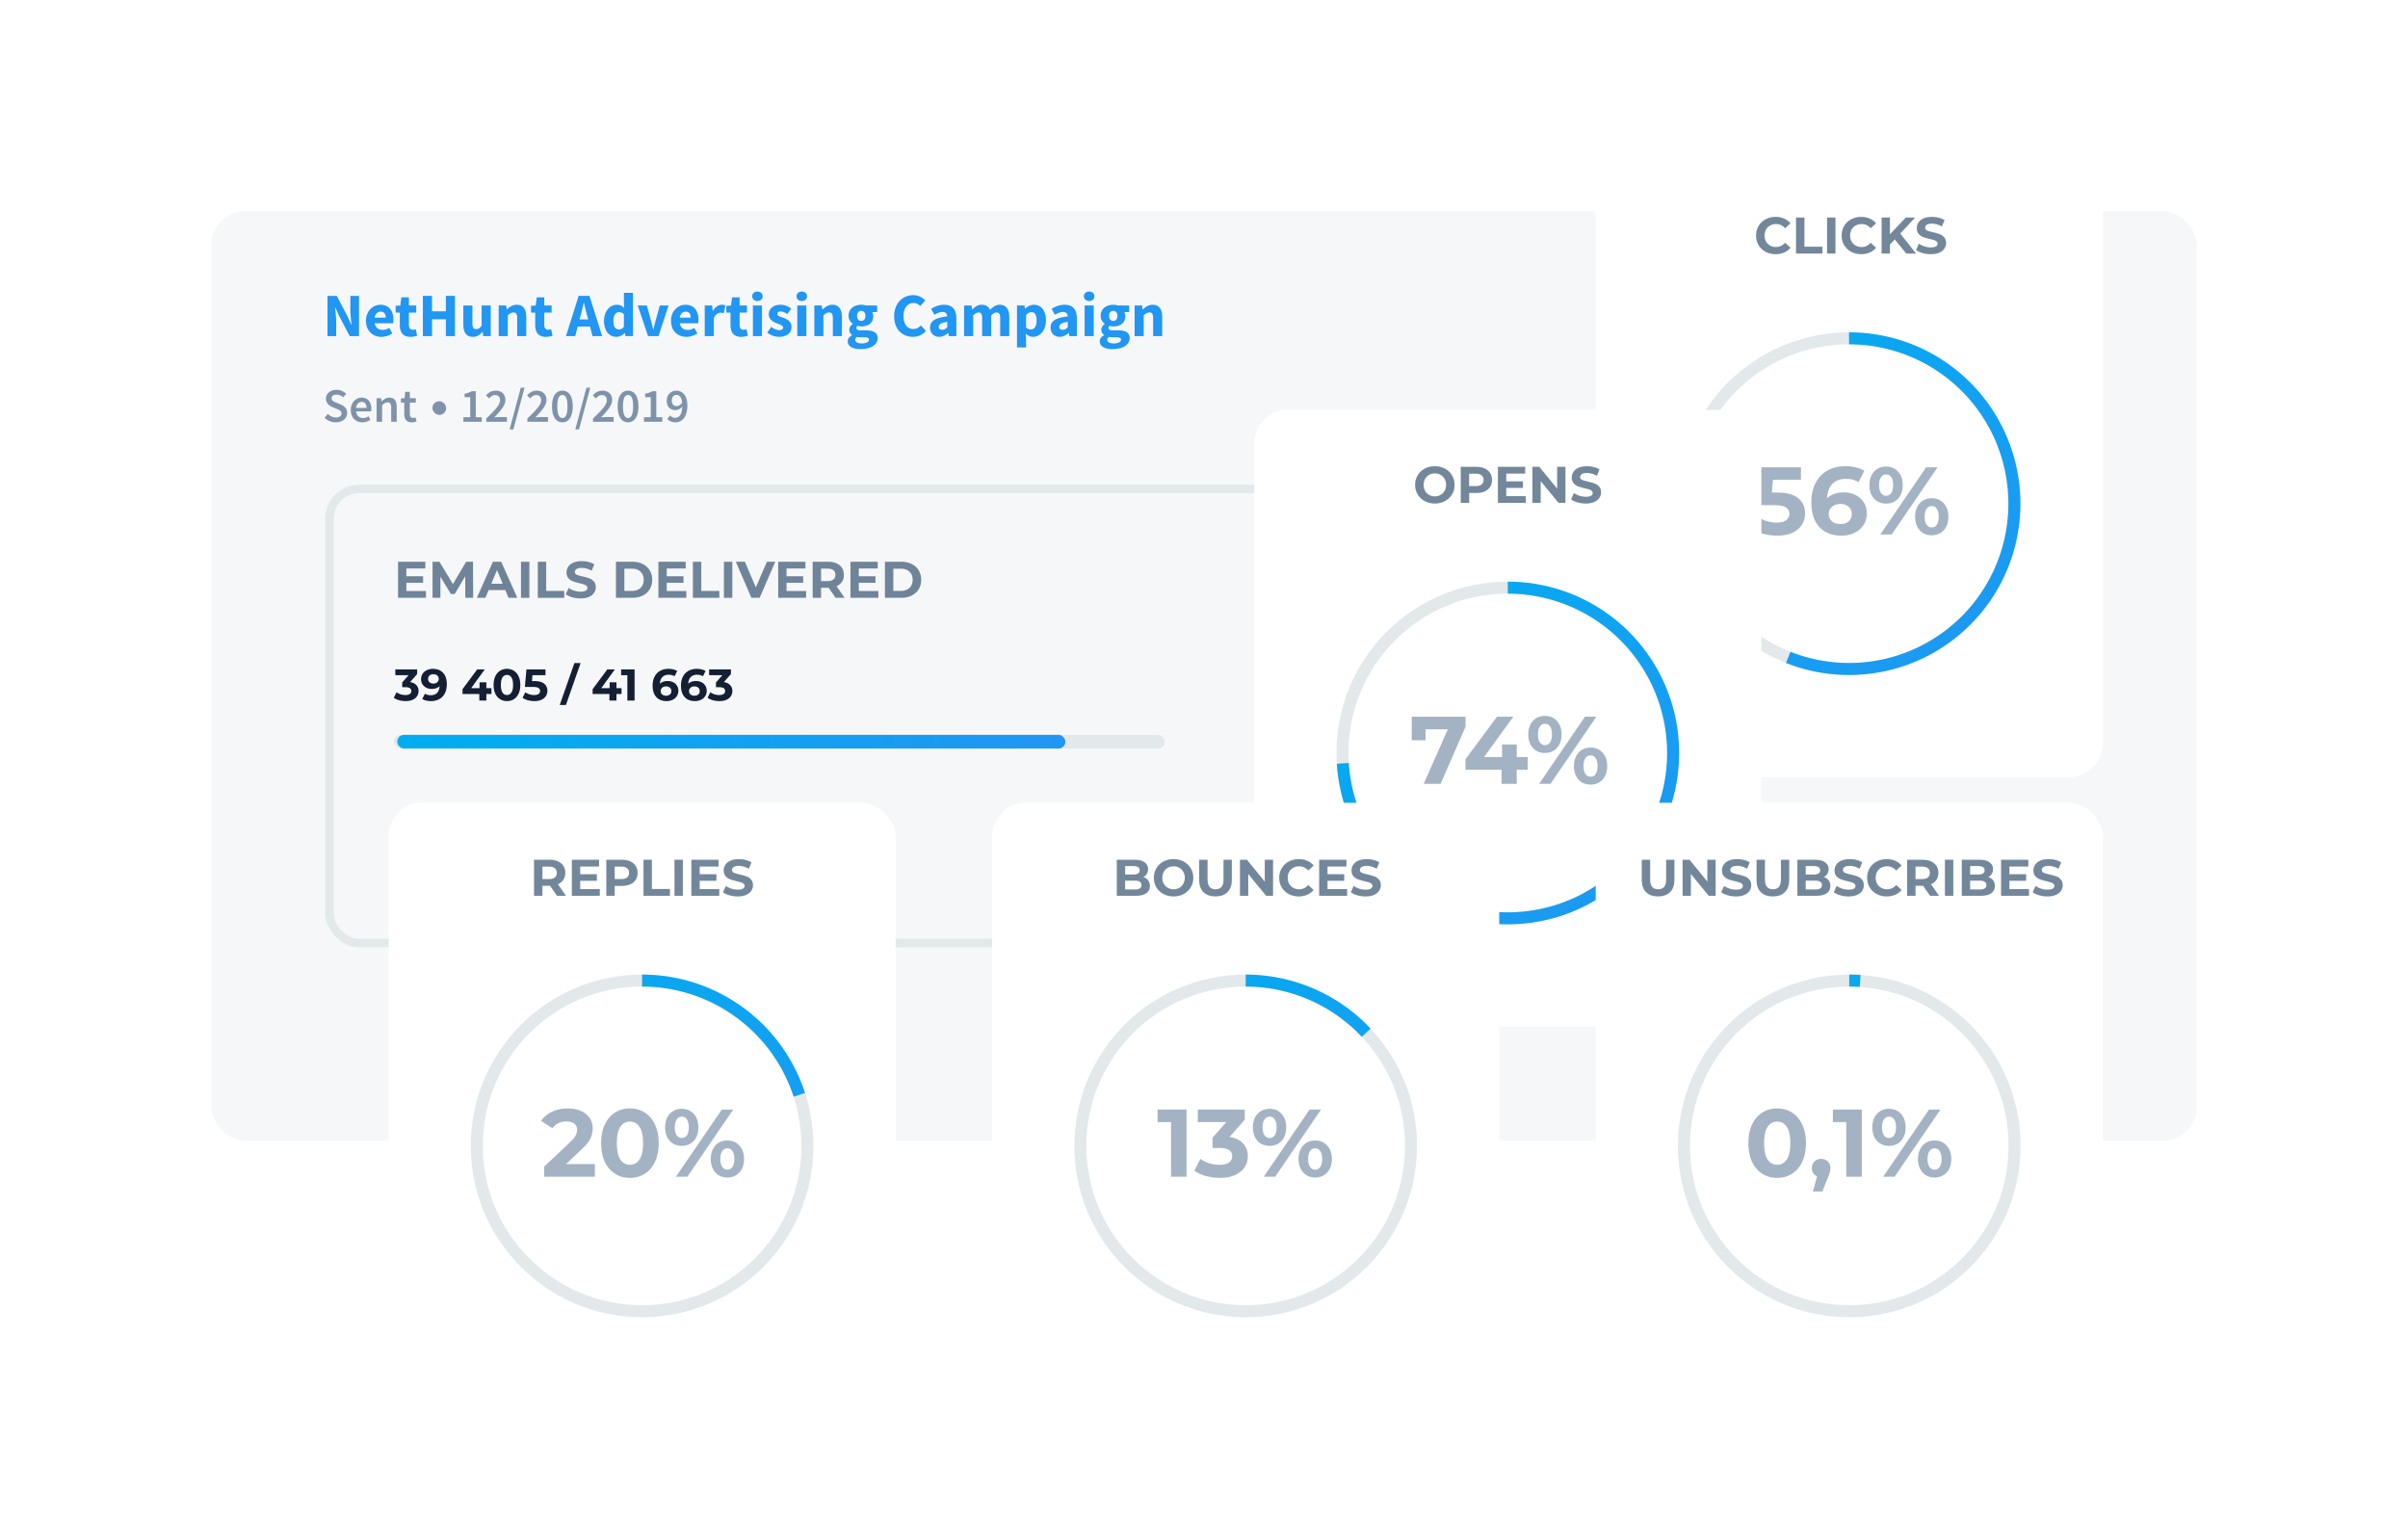 <svg width="570" height="360" viewBox="0 0 570 360" fill="none" xmlns="http://www.w3.org/2000/svg"><rect opacity=".4" x="50" y="50" width="470" height="220" rx="8" fill="#E8ECF0"/><g opacity=".6"><path d="M100.824 139.907v1.581H94.23v-8.516h6.436v1.582h-4.477v1.849h3.954v1.533h-3.954v1.971h4.635Z" fill="#141F33"/><path d="M100.824 139.907v1.581H94.23v-8.516h6.436v1.582h-4.477v1.849h3.954v1.533h-3.954v1.971h4.635Z" fill="#2196F3" fill-opacity=".2"/><path d="m110.141 141.488-.012-5.109-2.506 4.209h-.888l-2.494-4.1v5h-1.849v-8.516h1.63l3.187 5.292 3.139-5.292h1.618l.024 8.516h-1.849Z" fill="#141F33"/><path d="m110.141 141.488-.012-5.109-2.506 4.209h-.888l-2.494-4.1v5h-1.849v-8.516h1.63l3.187 5.292 3.139-5.292h1.618l.024 8.516h-1.849Z" fill="#2196F3" fill-opacity=".2"/><path d="M119.619 139.663h-3.954l-.754 1.825h-2.019l3.795-8.516h1.947l3.807 8.516h-2.068l-.754-1.825Zm-.62-1.496-1.351-3.26-1.35 3.26h2.701Z" fill="#141F33"/><path d="M119.619 139.663h-3.954l-.754 1.825h-2.019l3.795-8.516h1.947l3.807 8.516h-2.068l-.754-1.825Zm-.62-1.496-1.351-3.26-1.35 3.26h2.701Z" fill="#2196F3" fill-opacity=".2"/><path d="M123.325 132.972h1.971v8.516h-1.971v-8.516Z" fill="#141F33"/><path d="M123.325 132.972h1.971v8.516h-1.971v-8.516Z" fill="#2196F3" fill-opacity=".2"/><path d="M127.317 132.972h1.97v6.91h4.27v1.606h-6.24v-8.516Z" fill="#141F33"/><path d="M127.317 132.972h1.97v6.91h4.27v1.606h-6.24v-8.516Z" fill="#2196F3" fill-opacity=".2"/><path d="M137.409 141.634a7.152 7.152 0 0 1-1.958-.268c-.625-.186-1.128-.425-1.509-.717l.669-1.484a4.55 4.55 0 0 0 1.302.644 4.864 4.864 0 0 0 1.508.244c.56 0 .974-.081 1.241-.244.268-.17.402-.393.402-.669a.61.61 0 0 0-.244-.499 1.68 1.68 0 0 0-.608-.328c-.243-.081-.576-.17-.997-.268a13.84 13.84 0 0 1-1.594-.462 2.629 2.629 0 0 1-1.071-.742c-.292-.341-.438-.795-.438-1.363 0-.494.134-.94.402-1.338.267-.405.669-.726 1.204-.961.544-.235 1.205-.353 1.983-.353.544 0 1.075.065 1.594.195.519.13.973.316 1.362.56l-.608 1.496c-.787-.446-1.573-.669-2.36-.669-.552 0-.961.089-1.229.268-.259.178-.389.413-.389.705s.15.511.45.657c.308.138.775.276 1.399.414a13.9 13.9 0 0 1 1.594.462 2.59 2.59 0 0 1 1.058.73c.3.332.45.783.45 1.35 0 .487-.138.933-.413 1.338-.268.398-.674.714-1.217.949-.543.236-1.204.353-1.983.353Z" fill="#141F33"/><path d="M137.409 141.634a7.152 7.152 0 0 1-1.958-.268c-.625-.186-1.128-.425-1.509-.717l.669-1.484a4.55 4.55 0 0 0 1.302.644 4.864 4.864 0 0 0 1.508.244c.56 0 .974-.081 1.241-.244.268-.17.402-.393.402-.669a.61.61 0 0 0-.244-.499 1.68 1.68 0 0 0-.608-.328c-.243-.081-.576-.17-.997-.268a13.84 13.84 0 0 1-1.594-.462 2.629 2.629 0 0 1-1.071-.742c-.292-.341-.438-.795-.438-1.363 0-.494.134-.94.402-1.338.267-.405.669-.726 1.204-.961.544-.235 1.205-.353 1.983-.353.544 0 1.075.065 1.594.195.519.13.973.316 1.362.56l-.608 1.496c-.787-.446-1.573-.669-2.36-.669-.552 0-.961.089-1.229.268-.259.178-.389.413-.389.705s.15.511.45.657c.308.138.775.276 1.399.414a13.9 13.9 0 0 1 1.594.462 2.59 2.59 0 0 1 1.058.73c.3.332.45.783.45 1.35 0 .487-.138.933-.413 1.338-.268.398-.674.714-1.217.949-.543.236-1.204.353-1.983.353Z" fill="#2196F3" fill-opacity=".2"/><path d="M145.814 132.972h3.869c.924 0 1.739.179 2.445.536a3.863 3.863 0 0 1 1.654 1.484c.398.641.597 1.387.597 2.238 0 .852-.199 1.598-.597 2.239-.389.64-.94 1.139-1.654 1.496-.706.349-1.521.523-2.445.523h-3.869v-8.516Zm3.771 6.898c.852 0 1.529-.235 2.032-.705.511-.479.766-1.124.766-1.935 0-.811-.255-1.451-.766-1.922-.503-.478-1.18-.718-2.032-.718h-1.8v5.28h1.8Z" fill="#141F33"/><path d="M145.814 132.972h3.869c.924 0 1.739.179 2.445.536a3.863 3.863 0 0 1 1.654 1.484c.398.641.597 1.387.597 2.238 0 .852-.199 1.598-.597 2.239-.389.64-.94 1.139-1.654 1.496-.706.349-1.521.523-2.445.523h-3.869v-8.516Zm3.771 6.898c.852 0 1.529-.235 2.032-.705.511-.479.766-1.124.766-1.935 0-.811-.255-1.451-.766-1.922-.503-.478-1.18-.718-2.032-.718h-1.8v5.28h1.8Z" fill="#2196F3" fill-opacity=".2"/><path d="M162.458 139.907v1.581h-6.593v-8.516h6.435v1.582h-4.477v1.849h3.954v1.533h-3.954v1.971h4.635Z" fill="#141F33"/><path d="M162.458 139.907v1.581h-6.593v-8.516h6.435v1.582h-4.477v1.849h3.954v1.533h-3.954v1.971h4.635Z" fill="#2196F3" fill-opacity=".2"/><path d="M164.027 132.972h1.97v6.91h4.27v1.606h-6.24v-8.516Z" fill="#141F33"/><path d="M164.027 132.972h1.97v6.91h4.27v1.606h-6.24v-8.516Z" fill="#2196F3" fill-opacity=".2"/><path d="M171.369 132.972h1.97v8.516h-1.97v-8.516Z" fill="#141F33"/><path d="M171.369 132.972h1.97v8.516h-1.97v-8.516Z" fill="#2196F3" fill-opacity=".2"/><path d="m183.5 132.972-3.686 8.516h-1.946l-3.674-8.516h2.129l2.591 6.083 2.627-6.083h1.959Z" fill="#141F33"/><path d="m183.5 132.972-3.686 8.516h-1.946l-3.674-8.516h2.129l2.591 6.083 2.627-6.083h1.959Z" fill="#2196F3" fill-opacity=".2"/><path d="M190.805 139.907v1.581h-6.594v-8.516h6.436v1.582h-4.477v1.849h3.953v1.533h-3.953v1.971h4.635Z" fill="#141F33"/><path d="M190.805 139.907v1.581h-6.594v-8.516h6.436v1.582h-4.477v1.849h3.953v1.533h-3.953v1.971h4.635Z" fill="#2196F3" fill-opacity=".2"/><path d="m197.799 141.488-1.643-2.372h-1.812v2.372h-1.971v-8.516h3.686c.754 0 1.407.126 1.959.378.559.251.989.608 1.289 1.07.3.462.45 1.01.45 1.642 0 .633-.154 1.18-.462 1.643-.3.454-.73.803-1.29 1.046l1.91 2.737h-2.116Zm-.037-5.426c0-.478-.154-.843-.462-1.094-.308-.26-.759-.39-1.351-.39h-1.605v2.969h1.605c.592 0 1.043-.13 1.351-.39.308-.259.462-.624.462-1.095Z" fill="#141F33"/><path d="m197.799 141.488-1.643-2.372h-1.812v2.372h-1.971v-8.516h3.686c.754 0 1.407.126 1.959.378.559.251.989.608 1.289 1.07.3.462.45 1.01.45 1.642 0 .633-.154 1.18-.462 1.643-.3.454-.73.803-1.29 1.046l1.91 2.737h-2.116Zm-.037-5.426c0-.478-.154-.843-.462-1.094-.308-.26-.759-.39-1.351-.39h-1.605v2.969h1.605c.592 0 1.043-.13 1.351-.39.308-.259.462-.624.462-1.095Z" fill="#2196F3" fill-opacity=".2"/><path d="M207.912 139.907v1.581h-6.593v-8.516h6.435v1.582h-4.477v1.849h3.954v1.533h-3.954v1.971h4.635Z" fill="#141F33"/><path d="M207.912 139.907v1.581h-6.593v-8.516h6.435v1.582h-4.477v1.849h3.954v1.533h-3.954v1.971h4.635Z" fill="#2196F3" fill-opacity=".2"/><path d="M209.48 132.972h3.869c.924 0 1.74.179 2.445.536a3.872 3.872 0 0 1 1.655 1.484c.397.641.596 1.387.596 2.238 0 .852-.199 1.598-.596 2.239-.39.64-.941 1.139-1.655 1.496-.705.349-1.521.523-2.445.523h-3.869v-8.516Zm3.772 6.898c.851 0 1.528-.235 2.031-.705.511-.479.767-1.124.767-1.935 0-.811-.256-1.451-.767-1.922-.503-.478-1.18-.718-2.031-.718h-1.801v5.28h1.801Z" fill="#141F33"/><path d="M209.48 132.972h3.869c.924 0 1.74.179 2.445.536a3.872 3.872 0 0 1 1.655 1.484c.397.641.596 1.387.596 2.238 0 .852-.199 1.598-.596 2.239-.39.64-.941 1.139-1.655 1.496-.705.349-1.521.523-2.445.523h-3.869v-8.516Zm3.772 6.898c.851 0 1.528-.235 2.031-.705.511-.479.767-1.124.767-1.935 0-.811-.256-1.451-.767-1.922-.503-.478-1.18-.718-2.031-.718h-1.801v5.28h1.801Z" fill="#2196F3" fill-opacity=".2"/></g><rect x="78" y="115.724" width="248.606" height="107.488" rx="7" stroke="#E3E8EB" stroke-width="2"/><path d="M97.08 161.443c.646.106 1.142.348 1.486.728.344.372.517.836.517 1.392 0 .428-.113.825-.338 1.191-.225.358-.57.647-1.033.865-.457.217-1.02.326-1.687.326-.52 0-1.033-.066-1.54-.2a4.047 4.047 0 0 1-1.275-.59l.664-1.308c.281.211.605.376.97.496.373.112.752.169 1.139.169.429 0 .766-.081 1.012-.243a.809.809 0 0 0 .369-.706c0-.605-.46-.907-1.381-.907h-.78v-1.128l1.518-1.719h-3.142v-1.37h5.166v1.107l-1.666 1.897ZM102.465 158.312c1.033 0 1.841.316 2.425.949.583.626.875 1.529.875 2.71 0 .836-.158 1.553-.475 2.15a3.153 3.153 0 0 1-1.317 1.36c-.57.31-1.227.464-1.972.464-.394 0-.77-.042-1.128-.126a3.14 3.14 0 0 1-.918-.38l.633-1.254c.359.246.819.369 1.381.369.626 0 1.121-.183 1.487-.549.365-.372.562-.906.59-1.602-.442.443-1.054.664-1.834.664-.471 0-.9-.095-1.286-.285a2.25 2.25 0 0 1-.918-.801 2.199 2.199 0 0 1-.337-1.212c0-.492.123-.925.369-1.297.246-.373.58-.657 1.001-.854a3.275 3.275 0 0 1 1.424-.306Zm.126 3.479c.373 0 .675-.102.907-.305.239-.211.359-.478.359-.802 0-.323-.116-.587-.348-.79-.225-.204-.538-.306-.939-.306-.365 0-.664.098-.896.295-.225.197-.337.464-.337.801 0 .338.112.608.337.812.232.197.538.295.917.295ZM116.328 164.269h-1.201v1.55h-1.666v-1.55h-3.975v-1.149l3.479-4.681h1.793l-3.227 4.438h1.982v-1.381h1.614v1.381h1.201v1.392ZM120.002 165.945a2.995 2.995 0 0 1-1.634-.453c-.478-.302-.854-.738-1.128-1.307-.267-.577-.401-1.262-.401-2.056 0-.795.134-1.476.401-2.046.274-.576.65-1.015 1.128-1.318a2.995 2.995 0 0 1 1.634-.453c.612 0 1.157.151 1.635.453.477.303.85.742 1.117 1.318.274.57.411 1.251.411 2.046 0 .794-.137 1.479-.411 2.056-.267.569-.64 1.005-1.117 1.307a2.996 2.996 0 0 1-1.635.453Zm0-1.444c.45 0 .802-.193 1.055-.58.26-.387.39-.984.39-1.792 0-.809-.13-1.406-.39-1.793-.253-.386-.605-.58-1.055-.58-.443 0-.794.194-1.054.58-.253.387-.38.984-.38 1.793 0 .808.127 1.405.38 1.792.26.387.611.58 1.054.58ZM126.526 161.211c1.04 0 1.806.208 2.298.623.499.414.749.969.749 1.665 0 .45-.113.861-.338 1.234-.225.365-.569.661-1.033.886-.457.217-1.023.326-1.698.326-.52 0-1.033-.066-1.539-.2a4.055 4.055 0 0 1-1.276-.59l.675-1.308c.281.211.605.376.97.496.366.112.742.169 1.128.169.429 0 .766-.085 1.012-.254a.808.808 0 0 0 .369-.706.792.792 0 0 0-.39-.717c-.253-.162-.695-.242-1.328-.242h-1.887l.379-4.154h4.502v1.37h-3.078l-.116 1.402h.601ZM135.972 156.941h1.465l-3.479 9.932h-1.466l3.48-9.932ZM147.124 164.269h-1.202v1.55h-1.665v-1.55h-3.975v-1.149l3.479-4.681h1.792l-3.226 4.438h1.982v-1.381h1.613v1.381h1.202v1.392ZM150.214 158.439v7.38h-1.708v-6.01h-1.476v-1.37h3.184ZM158.035 161.19c.471 0 .9.095 1.287.285.386.19.692.46.917.812.225.344.337.745.337 1.202a2.3 2.3 0 0 1-.369 1.297 2.44 2.44 0 0 1-1.012.864 3.3 3.3 0 0 1-1.413.295c-1.033 0-1.841-.316-2.425-.949-.583-.632-.875-1.535-.875-2.709 0-.837.158-1.554.475-2.151a3.235 3.235 0 0 1 1.318-1.36c.569-.309 1.226-.464 1.971-.464.394 0 .77.046 1.128.137.366.084.675.207.928.369l-.632 1.255c-.366-.246-.826-.369-1.382-.369-.625 0-1.121.183-1.486.548-.366.366-.563.896-.591 1.592.436-.436 1.044-.654 1.824-.654Zm-.348 3.48c.366 0 .661-.099.886-.296.232-.196.348-.463.348-.801 0-.337-.116-.604-.348-.801-.225-.204-.527-.306-.907-.306-.372 0-.678.106-.917.316a.992.992 0 0 0-.358.791c0 .323.116.587.347.791.232.204.549.306.949.306ZM164.748 161.19c.471 0 .9.095 1.287.285.386.19.692.46.917.812.225.344.337.745.337 1.202a2.3 2.3 0 0 1-.369 1.297 2.44 2.44 0 0 1-1.012.864 3.297 3.297 0 0 1-1.413.295c-1.033 0-1.841-.316-2.425-.949-.583-.632-.875-1.535-.875-2.709 0-.837.158-1.554.475-2.151a3.235 3.235 0 0 1 1.318-1.36c.569-.309 1.226-.464 1.971-.464.394 0 .77.046 1.128.137.366.084.675.207.928.369l-.632 1.255c-.366-.246-.826-.369-1.382-.369-.625 0-1.121.183-1.486.548-.366.366-.562.896-.591 1.592.436-.436 1.044-.654 1.824-.654Zm-.347 3.48c.365 0 .66-.099.885-.296.232-.196.348-.463.348-.801 0-.337-.116-.604-.348-.801-.225-.204-.527-.306-.907-.306-.372 0-.678.106-.917.316a.992.992 0 0 0-.358.791c0 .323.116.587.348.791.232.204.548.306.949.306ZM171.356 161.443c.647.106 1.142.348 1.487.728.344.372.516.836.516 1.392 0 .428-.112.825-.337 1.191-.225.358-.569.647-1.033.865-.457.217-1.019.326-1.687.326a6 6 0 0 1-1.54-.2 4.039 4.039 0 0 1-1.275-.59l.664-1.308c.281.211.604.376.97.496.372.112.752.169 1.139.169.428 0 .766-.081 1.012-.243a.809.809 0 0 0 .369-.706c0-.605-.461-.907-1.381-.907h-.781v-1.128l1.519-1.719h-3.142v-1.37h5.166v1.107l-1.666 1.897Z" fill="#141F33"/><rect x="93.221" y="173.929" width="182.48" height="3.244" rx="1.622" fill="#E3E8EB"/><rect x="94.031" y="173.929" width="158.15" height="3.244" rx="1.622" fill="#E3E8EB"/><rect x="94.031" y="173.929" width="158.15" height="3.244" rx="1.622" fill="url(#a)"/><path d="M77.519 79.551h2.058V76.18c0-1.124-.175-2.394-.277-3.445h.058l.935 2.073 2.481 4.744h2.205v-9.518h-2.044v3.358c0 1.124.175 2.467.277 3.474h-.058l-.949-2.102-2.482-4.73H77.52v9.518ZM86.63 75.93c0 2.395 1.59 3.796 3.664 3.796.86 0 1.824-.306 2.569-.817l-.715-1.3c-.526.322-1.022.482-1.563.482-.963 0-1.693-.481-1.883-1.576h4.336a4.25 4.25 0 0 0 .088-.906c0-1.97-1.022-3.474-3.08-3.474-1.738 0-3.417 1.445-3.417 3.796Zm2.058-.744c.146-.963.73-1.416 1.401-1.416.862 0 1.212.584 1.212 1.416h-2.613ZM94.644 76.923c0 1.68.7 2.803 2.496 2.803.701 0 1.227-.146 1.606-.263l-.336-1.562a2.05 2.05 0 0 1-.686.146c-.57 0-.934-.335-.934-1.153V73.99h1.737V72.31H96.79v-1.927h-1.781l-.248 1.927-1.11.088v1.591h.993v2.934ZM100.101 79.551h2.161v-3.97h3.284v3.97h2.146v-9.518h-2.146v3.664h-3.284v-3.664h-2.161v9.518ZM109.676 76.806c0 1.81.671 2.92 2.248 2.92.993 0 1.664-.452 2.277-1.182h.044l.161 1.007h1.751v-7.24h-2.146v4.787c-.423.57-.744.803-1.284.803-.628 0-.905-.335-.905-1.372V72.31h-2.146v4.496ZM118.046 79.551h2.146v-4.89c.467-.453.803-.701 1.343-.701.613 0 .89.321.89 1.372v4.22h2.146v-4.497c0-1.81-.671-2.92-2.248-2.92-.978 0-1.708.511-2.321 1.095h-.058l-.146-.92h-1.752v7.241ZM126.692 76.923c0 1.68.701 2.803 2.496 2.803.701 0 1.227-.146 1.606-.263l-.336-1.562a2.043 2.043 0 0 1-.686.146c-.569 0-.934-.335-.934-1.153V73.99h1.737V72.31h-1.737v-1.927h-1.781l-.248 1.927-1.11.088v1.591h.993v2.934ZM137.186 75.61l.233-.876c.263-.95.526-2.059.745-3.066h.058c.263.993.511 2.117.774 3.066l.233.876h-2.043Zm3.065 3.941h2.278l-2.993-9.518h-2.569l-2.993 9.518h2.19l.584-2.263h2.919l.584 2.263ZM142.985 75.93c0 2.366 1.168 3.796 2.964 3.796.701 0 1.416-.38 1.927-.89h.058l.146.715h1.752V69.318h-2.146v2.467l.088 1.11c-.497-.468-.978-.76-1.781-.76-1.533 0-3.008 1.43-3.008 3.796Zm2.205-.029c0-1.372.613-2.014 1.299-2.014.394 0 .818.117 1.197.467v2.963c-.35.482-.715.657-1.182.657-.832 0-1.314-.642-1.314-2.073ZM153.398 79.551h2.481l2.365-7.24h-2.058l-.949 3.415a73.1 73.1 0 0 0-.555 2.234h-.058c-.19-.76-.38-1.518-.569-2.234l-.935-3.416h-2.16l2.438 7.241ZM158.837 75.93c0 2.395 1.592 3.796 3.665 3.796.861 0 1.824-.306 2.569-.817l-.715-1.3c-.526.322-1.022.482-1.562.482-.964 0-1.694-.481-1.884-1.576h4.336c.044-.176.088-.526.088-.906 0-1.97-1.022-3.474-3.081-3.474-1.737 0-3.416 1.445-3.416 3.796Zm2.059-.744c.146-.963.73-1.416 1.401-1.416.862 0 1.212.584 1.212 1.416h-2.613ZM166.817 79.551h2.146v-4.204c.379-.978 1.051-1.329 1.591-1.329.306 0 .525.044.788.117l.35-1.854c-.204-.088-.452-.146-.861-.146-.744 0-1.533.467-2.058 1.445h-.059l-.146-1.27h-1.751v7.241ZM172.925 76.923c0 1.68.701 2.803 2.496 2.803.701 0 1.227-.146 1.606-.263l-.335-1.562c-.19.073-.453.146-.687.146-.569 0-.934-.335-.934-1.153V73.99h1.737V72.31h-1.737v-1.927h-1.781l-.248 1.927-1.11.088v1.591h.993v2.934ZM179.287 71.245c.73 0 1.241-.468 1.241-1.124 0-.657-.511-1.11-1.241-1.11-.715 0-1.241.453-1.241 1.11 0 .656.526 1.124 1.241 1.124Zm-1.065 8.306h2.146v-7.24h-2.146v7.24ZM181.614 78.719c.73.599 1.825 1.007 2.774 1.007 1.941 0 2.978-1.022 2.978-2.335 0-1.329-1.037-1.84-1.957-2.176-.744-.277-1.416-.452-1.416-.92 0-.364.263-.569.818-.569.511 0 1.007.234 1.533.613l.963-1.284c-.628-.467-1.445-.92-2.555-.92-1.678 0-2.773.92-2.773 2.263 0 1.197 1.036 1.795 1.912 2.131.745.292 1.475.511 1.475.993 0 .38-.278.613-.92.613-.613 0-1.212-.263-1.869-.76l-.963 1.344ZM189.794 71.245c.73 0 1.241-.468 1.241-1.124 0-.657-.511-1.11-1.241-1.11-.715 0-1.241.453-1.241 1.11 0 .656.526 1.124 1.241 1.124Zm-1.066 8.306h2.146v-7.24h-2.146v7.24ZM192.763 79.551h2.146v-4.89c.467-.453.803-.701 1.343-.701.613 0 .891.321.891 1.372v4.22h2.146v-4.497c0-1.81-.672-2.92-2.249-2.92-.978 0-1.708.511-2.321 1.095h-.058l-.146-.92h-1.752v7.241ZM202.431 80.456c0-.263.131-.482.394-.715.234.058.526.087 1.022.087h.745c.715 0 1.109.117 1.109.57 0 .496-.701.89-1.664.89-.964 0-1.606-.292-1.606-.832Zm-1.766.336c0 1.285 1.343 1.84 3.036 1.84 2.482 0 4.044-1.096 4.044-2.6 0-1.298-.978-1.839-2.759-1.839h-1.168c-.803 0-1.095-.175-1.095-.54 0-.248.073-.38.263-.54.321.102.613.146.876.146 1.591 0 2.846-.774 2.846-2.438 0-.38-.102-.73-.233-.949h1.153V72.31h-2.642a3.366 3.366 0 0 0-1.124-.175c-1.562 0-2.993.876-2.993 2.613 0 .847.467 1.533.978 1.883v.059c-.467.32-.817.832-.817 1.357 0 .599.292.978.671 1.227v.058c-.671.38-1.036.861-1.036 1.46Zm3.197-4.832c-.57 0-.993-.409-.993-1.212 0-.773.423-1.168.993-1.168.569 0 .992.409.992 1.168 0 .803-.423 1.212-.992 1.212ZM211.66 74.85c0 3.197 2.015 4.876 4.482 4.876 1.182 0 2.233-.481 3.022-1.401l-1.183-1.3c-.467.511-1.022.847-1.81.847-1.387 0-2.307-1.138-2.307-3.095 0-1.912 1.037-3.065 2.365-3.065.672 0 1.124.277 1.606.715l1.183-1.328c-.643-.657-1.635-1.241-2.818-1.241-2.452 0-4.54 1.84-4.54 4.992ZM220.157 77.537c0 1.226.833 2.19 2.146 2.19.818 0 1.504-.38 2.117-.92h.044l.161.744h1.751v-4.146c0-2.219-1.022-3.27-2.876-3.27-1.138 0-2.175.394-3.094.949l.759 1.416c.7-.409 1.314-.657 1.927-.657.773 0 1.095.409 1.138 1.051-2.861.292-4.073 1.124-4.073 2.642Zm2.044-.161c0-.555.497-.993 2.029-1.197v1.27c-.379.38-.7.613-1.197.613-.511 0-.832-.219-.832-.686ZM228.218 79.551h2.146v-4.89c.453-.468.876-.701 1.227-.701.613 0 .89.321.89 1.372v4.22h2.146V74.66c.467-.468.876-.701 1.241-.701.613 0 .89.321.89 1.372v4.22h2.146v-4.497c0-1.81-.7-2.92-2.262-2.92-.964 0-1.635.555-2.278 1.212-.365-.774-.978-1.212-2-1.212-.949 0-1.591.511-2.189 1.11h-.059l-.146-.935h-1.752v7.241ZM242.808 78.967c.511.482 1.095.76 1.723.76 1.562 0 3.051-1.431 3.051-3.913 0-2.234-1.08-3.679-2.832-3.679-.759 0-1.489.38-2.058.89h-.059l-.146-.715h-1.752v9.927h2.146V80.12l-.073-1.153Zm.073-1.46v-2.963c.424-.453.803-.657 1.241-.657.862 0 1.256.657 1.256 1.956 0 1.49-.599 2.131-1.343 2.131-.365 0-.774-.116-1.154-.467ZM248.684 77.537c0 1.226.832 2.19 2.146 2.19.818 0 1.504-.38 2.117-.92h.044l.16.744h1.752v-4.146c0-2.219-1.022-3.27-2.876-3.27-1.138 0-2.175.394-3.095.949l.76 1.416c.7-.409 1.313-.657 1.926-.657.774 0 1.095.409 1.139 1.051-2.861.292-4.073 1.124-4.073 2.642Zm2.044-.161c0-.555.496-.993 2.029-1.197v1.27c-.379.38-.701.613-1.197.613-.511 0-.832-.219-.832-.686ZM257.811 71.245c.73 0 1.241-.468 1.241-1.124 0-.657-.511-1.11-1.241-1.11-.715 0-1.241.453-1.241 1.11 0 .656.526 1.124 1.241 1.124Zm-1.066 8.306h2.146v-7.24h-2.146v7.24ZM262.094 80.456c0-.263.131-.482.394-.715.233.058.525.087 1.022.087h.744c.715 0 1.11.117 1.11.57 0 .496-.701.89-1.665.89-.963 0-1.605-.292-1.605-.832Zm-1.767.336c0 1.285 1.343 1.84 3.037 1.84 2.481 0 4.043-1.096 4.043-2.6 0-1.298-.978-1.839-2.759-1.839h-1.168c-.803 0-1.094-.175-1.094-.54 0-.248.073-.38.262-.54.321.102.613.146.876.146 1.591 0 2.847-.774 2.847-2.438 0-.38-.102-.73-.234-.949h1.154V72.31h-2.643a3.362 3.362 0 0 0-1.124-.175c-1.562 0-2.992.876-2.992 2.613 0 .847.467 1.533.978 1.883v.059c-.468.32-.818.832-.818 1.357 0 .599.292.978.672 1.227v.058c-.672.38-1.037.861-1.037 1.46Zm3.197-4.832c-.569 0-.992-.409-.992-1.212 0-.773.423-1.168.992-1.168.57 0 .993.409.993 1.168 0 .803-.423 1.212-.993 1.212ZM268.578 79.551h2.146v-4.89c.467-.453.803-.701 1.343-.701.613 0 .89.321.89 1.372v4.22h2.146v-4.497c0-1.81-.671-2.92-2.248-2.92-.978 0-1.708.511-2.321 1.095h-.058l-.146-.92h-1.752v7.241Z" fill="#2196F3"/><path d="M76.83 98.873a3.82 3.82 0 0 0 2.668 1.09c1.669 0 2.668-1 2.668-2.203 0-1.078-.613-1.635-1.499-2.01l-.999-.42c-.613-.25-1.18-.465-1.18-1.044 0-.545.454-.874 1.157-.874.636 0 1.147.238 1.613.635l.681-.84a3.284 3.284 0 0 0-2.293-.942c-1.442 0-2.487.908-2.487 2.09 0 1.09.76 1.668 1.499 1.975l1.01.443c.681.283 1.158.476 1.158 1.09 0 .579-.465.953-1.294.953-.693 0-1.408-.34-1.942-.84l-.76.897ZM83.029 97.045c0 1.84 1.204 2.918 2.748 2.918.704 0 1.374-.25 1.907-.602l-.443-.817c-.408.261-.817.409-1.294.409-.897 0-1.533-.568-1.646-1.579h3.542c.034-.136.057-.363.057-.613 0-1.555-.795-2.645-2.305-2.645-1.306 0-2.566 1.112-2.566 2.93Zm1.26-.5c.114-.93.682-1.419 1.34-1.419.76 0 1.135.534 1.135 1.42H84.29ZM89.147 99.827h1.306v-3.895c.465-.454.783-.692 1.272-.692.613 0 .874.34.874 1.26v3.327h1.306V96.33c0-1.408-.523-2.214-1.715-2.214-.76 0-1.328.397-1.828.885h-.045l-.091-.75h-1.079v5.576ZM95.694 97.942c0 1.204.477 2.021 1.77 2.021.444 0 .83-.102 1.136-.204l-.227-.965a1.597 1.597 0 0 1-.579.124c-.533 0-.783-.317-.783-.976v-2.657h1.42v-1.033h-1.42V92.73h-1.09l-.16 1.522-.862.057v.976h.795v2.657ZM109.691 99.827h4.348v-1.068h-1.419v-6.154h-.976c-.455.273-.954.454-1.669.59v.818h1.328v4.746h-1.612v1.068ZM115.103 99.827h4.883v-1.113h-1.772c-.352 0-.829.045-1.203.08 1.43-1.51 2.623-2.828 2.623-4.11 0-1.34-.897-2.215-2.283-2.215-.987 0-1.646.409-2.305 1.113l.727.727c.386-.432.852-.807 1.408-.807.772 0 1.192.489 1.192 1.25 0 1.1-1.26 2.372-3.27 4.314v.76ZM120.629 101.643h.886l2.646-9.878h-.886l-2.646 9.878ZM124.828 99.827h4.882v-1.113h-1.771c-.352 0-.829.045-1.204.08 1.431-1.51 2.623-2.828 2.623-4.11 0-1.34-.897-2.215-2.282-2.215-.988 0-1.647.409-2.305 1.113l.726.727c.387-.432.852-.807 1.408-.807.773 0 1.193.489 1.193 1.25 0 1.1-1.261 2.372-3.27 4.314v.76ZM133.124 99.963c1.499 0 2.453-1.34 2.453-3.781 0-2.43-.954-3.713-2.453-3.713-1.499 0-2.452 1.272-2.452 3.713s.953 3.781 2.452 3.781Zm0-1.022c-.692 0-1.203-.715-1.203-2.759s.511-2.691 1.203-2.691c.704 0 1.204.647 1.204 2.691 0 2.044-.5 2.76-1.204 2.76ZM136.175 101.643h.886l2.645-9.878h-.885l-2.646 9.878ZM140.373 99.827h4.883v-1.113h-1.772c-.352 0-.829.045-1.203.08 1.43-1.51 2.623-2.828 2.623-4.11 0-1.34-.897-2.215-2.283-2.215-.987 0-1.646.409-2.305 1.113l.727.727c.386-.432.852-.807 1.408-.807.772 0 1.192.489 1.192 1.25 0 1.1-1.26 2.372-3.27 4.314v.76ZM148.67 99.963c1.499 0 2.452-1.34 2.452-3.781 0-2.43-.953-3.713-2.452-3.713s-2.453 1.272-2.453 3.713.954 3.781 2.453 3.781Zm0-1.022c-.693 0-1.204-.715-1.204-2.759s.511-2.691 1.204-2.691c.704 0 1.203.647 1.203 2.691 0 2.044-.499 2.76-1.203 2.76ZM152.425 99.827h4.348v-1.068h-1.419v-6.154h-.976c-.455.273-.954.454-1.669.59v.818h1.328v4.746h-1.612v1.068ZM160.176 96.125c-.726 0-1.147-.443-1.147-1.294 0-.874.489-1.363 1.079-1.363.704 0 1.226.545 1.363 1.817-.398.602-.886.84-1.295.84Zm-2.237 3.02a2.596 2.596 0 0 0 1.931.818c1.487 0 2.838-1.17 2.838-3.974 0-2.43-1.203-3.52-2.611-3.52-1.238 0-2.271.92-2.271 2.362 0 1.51.863 2.237 2.1 2.237.523 0 1.159-.318 1.579-.84-.057 1.998-.795 2.668-1.703 2.668-.443 0-.886-.227-1.159-.545l-.704.794Z" fill="#7E93A9"/><rect x="102.362" y="94.961" width="3.244" height="3.244" rx="1.622" fill="#7E93A9"/><g filter="url(#b)"><rect x="377.677" y="30" width="120.031" height="145.984" rx="8" fill="#fff"/></g><g opacity=".6"><path d="M420.302 60.154c-.867 0-1.654-.187-2.36-.56a4.335 4.335 0 0 1-1.654-1.569c-.398-.673-.596-1.431-.596-2.275 0-.843.198-1.598.596-2.263a4.216 4.216 0 0 1 1.654-1.569c.706-.381 1.497-.572 2.372-.572.739 0 1.404.13 1.996.39.6.259 1.103.632 1.508 1.119l-1.265 1.168c-.576-.666-1.29-.998-2.141-.998-.527 0-.998.118-1.411.353a2.469 2.469 0 0 0-.974.96c-.227.414-.34.885-.34 1.412 0 .527.113.998.34 1.411.236.414.56.738.974.974.413.227.884.34 1.411.34.851 0 1.565-.337 2.141-1.01l1.265 1.168a3.938 3.938 0 0 1-1.508 1.132c-.601.26-1.27.389-2.008.389Z" fill="#141F33"/><path d="M420.302 60.154c-.867 0-1.654-.187-2.36-.56a4.335 4.335 0 0 1-1.654-1.569c-.398-.673-.596-1.431-.596-2.275 0-.843.198-1.598.596-2.263a4.216 4.216 0 0 1 1.654-1.569c.706-.381 1.497-.572 2.372-.572.739 0 1.404.13 1.996.39.6.259 1.103.632 1.508 1.119l-1.265 1.168c-.576-.666-1.29-.998-2.141-.998-.527 0-.998.118-1.411.353a2.469 2.469 0 0 0-.974.96c-.227.414-.34.885-.34 1.412 0 .527.113.998.34 1.411.236.414.56.738.974.974.413.227.884.34 1.411.34.851 0 1.565-.337 2.141-1.01l1.265 1.168a3.938 3.938 0 0 1-1.508 1.132c-.601.26-1.27.389-2.008.389Z" fill="#2196F3" fill-opacity=".2"/><path d="M425.149 51.492h1.971v6.91h4.27v1.606h-6.241v-8.516Z" fill="#141F33"/><path d="M425.149 51.492h1.971v6.91h4.27v1.606h-6.241v-8.516Z" fill="#2196F3" fill-opacity=".2"/><path d="M432.491 51.492h1.971v8.516h-1.971v-8.516Z" fill="#141F33"/><path d="M432.491 51.492h1.971v8.516h-1.971v-8.516Z" fill="#2196F3" fill-opacity=".2"/><path d="M440.558 60.154c-.868 0-1.654-.187-2.36-.56a4.335 4.335 0 0 1-1.654-1.569c-.398-.673-.597-1.431-.597-2.275 0-.843.199-1.598.597-2.263a4.216 4.216 0 0 1 1.654-1.569c.706-.381 1.496-.572 2.372-.572.738 0 1.403.13 1.995.39.601.259 1.103.632 1.509 1.119l-1.265 1.168c-.576-.666-1.29-.998-2.141-.998-.528 0-.998.118-1.412.353a2.466 2.466 0 0 0-.973.96c-.227.414-.34.885-.34 1.412 0 .527.113.998.34 1.411.235.414.56.738.973.974.414.227.884.34 1.412.34.851 0 1.565-.337 2.141-1.01l1.265 1.168a3.942 3.942 0 0 1-1.509 1.132c-.6.26-1.269.389-2.007.389Z" fill="#141F33"/><path d="M440.558 60.154c-.868 0-1.654-.187-2.36-.56a4.335 4.335 0 0 1-1.654-1.569c-.398-.673-.597-1.431-.597-2.275 0-.843.199-1.598.597-2.263a4.216 4.216 0 0 1 1.654-1.569c.706-.381 1.496-.572 2.372-.572.738 0 1.403.13 1.995.39.601.259 1.103.632 1.509 1.119l-1.265 1.168c-.576-.666-1.29-.998-2.141-.998-.528 0-.998.118-1.412.353a2.466 2.466 0 0 0-.973.96c-.227.414-.34.885-.34 1.412 0 .527.113.998.34 1.411.235.414.56.738.973.974.414.227.884.34 1.412.34.851 0 1.565-.337 2.141-1.01l1.265 1.168a3.942 3.942 0 0 1-1.509 1.132c-.6.26-1.269.389-2.007.389Z" fill="#2196F3" fill-opacity=".2"/><path d="m448.507 56.663-1.144 1.192v2.153h-1.958v-8.516h1.958v3.978l3.772-3.978h2.189l-3.528 3.796 3.735 4.72h-2.299l-2.725-3.346Z" fill="#141F33"/><path d="m448.507 56.663-1.144 1.192v2.153h-1.958v-8.516h1.958v3.978l3.772-3.978h2.189l-3.528 3.796 3.735 4.72h-2.299l-2.725-3.346Z" fill="#2196F3" fill-opacity=".2"/><path d="M457.03 60.154c-.673 0-1.326-.09-1.959-.268-.624-.186-1.127-.425-1.508-.718l.669-1.484c.365.268.799.483 1.301.645a4.892 4.892 0 0 0 1.509.243c.56 0 .973-.08 1.241-.243.267-.17.401-.393.401-.669a.611.611 0 0 0-.243-.499 1.67 1.67 0 0 0-.608-.328c-.244-.081-.576-.17-.998-.268a13.81 13.81 0 0 1-1.593-.462 2.633 2.633 0 0 1-1.071-.742c-.292-.34-.438-.795-.438-1.363 0-.494.134-.94.401-1.338.268-.405.67-.726 1.205-.961.543-.235 1.204-.353 1.983-.353.543 0 1.074.065 1.593.195.519.13.974.316 1.363.56l-.608 1.496c-.787-.446-1.574-.67-2.36-.67-.552 0-.961.09-1.229.268-.26.179-.389.414-.389.706s.15.51.45.657c.308.138.774.276 1.399.413.649.155 1.18.309 1.593.463a2.59 2.59 0 0 1 1.059.73c.3.332.45.782.45 1.35 0 .487-.138.933-.414 1.338-.267.398-.673.714-1.216.95-.544.234-1.205.352-1.983.352Z" fill="#141F33"/><path d="M457.03 60.154c-.673 0-1.326-.09-1.959-.268-.624-.186-1.127-.425-1.508-.718l.669-1.484c.365.268.799.483 1.301.645a4.892 4.892 0 0 0 1.509.243c.56 0 .973-.08 1.241-.243.267-.17.401-.393.401-.669a.611.611 0 0 0-.243-.499 1.67 1.67 0 0 0-.608-.328c-.244-.081-.576-.17-.998-.268a13.81 13.81 0 0 1-1.593-.462 2.633 2.633 0 0 1-1.071-.742c-.292-.34-.438-.795-.438-1.363 0-.494.134-.94.401-1.338.268-.405.67-.726 1.205-.961.543-.235 1.204-.353 1.983-.353.543 0 1.074.065 1.593.195.519.13.974.316 1.363.56l-.608 1.496c-.787-.446-1.574-.67-2.36-.67-.552 0-.961.09-1.229.268-.26.179-.389.414-.389.706s.15.51.45.657c.308.138.774.276 1.399.413.649.155 1.18.309 1.593.463a2.59 2.59 0 0 1 1.059.73c.3.332.45.782.45 1.35 0 .487-.138.933-.414 1.338-.267.398-.673.714-1.216.95-.544.234-1.205.352-1.983.352Z" fill="#2196F3" fill-opacity=".2"/></g><g opacity=".7" fill="#7E93A9"><path d="M420.717 116.588c2.24 0 3.89.447 4.95 1.34 1.075.893 1.612 2.089 1.612 3.588 0 .969-.242 1.854-.726 2.657-.485.787-1.227 1.423-2.226 1.907-.984.47-2.203.704-3.656.704-1.12 0-2.225-.143-3.315-.431-1.075-.303-1.991-.727-2.748-1.272l1.453-2.816c.606.454 1.302.81 2.089 1.068a8.231 8.231 0 0 0 2.43.363c.924 0 1.65-.182 2.18-.545.53-.363.795-.871.795-1.522 0-.681-.28-1.196-.84-1.544-.545-.348-1.499-.522-2.861-.522h-4.065l.817-8.947h9.697v2.952h-6.631l-.25 3.02h1.295ZM436.425 116.543c1.014 0 1.938.204 2.77.613a4.815 4.815 0 0 1 1.976 1.748c.484.742.727 1.605.727 2.589 0 1.06-.265 1.991-.795 2.793-.53.803-1.257 1.423-2.18 1.862-.909.424-1.923.636-3.043.636-2.226 0-3.967-.681-5.223-2.043-1.257-1.363-1.885-3.308-1.885-5.837 0-1.801.341-3.345 1.022-4.632.681-1.287 1.627-2.263 2.838-2.93 1.227-.666 2.642-.999 4.247-.999a9.84 9.84 0 0 1 2.43.295c.787.182 1.453.447 1.998.795l-1.362 2.703c-.788-.53-1.779-.795-2.975-.795-1.348 0-2.415.393-3.202 1.181-.787.787-1.211 1.93-1.272 3.429.939-.939 2.248-1.408 3.929-1.408Zm-.75 7.494c.788 0 1.423-.212 1.908-.636.499-.424.749-.999.749-1.726s-.25-1.302-.749-1.726c-.485-.439-1.136-.659-1.953-.659-.802 0-1.461.228-1.976.682-.514.439-.772 1.006-.772 1.703 0 .696.25 1.264.75 1.703.499.439 1.18.659 2.043.659ZM446.466 119.2c-1.166 0-2.119-.394-2.861-1.181-.727-.803-1.09-1.87-1.09-3.202 0-1.332.363-2.392 1.09-3.179.742-.803 1.695-1.204 2.861-1.204 1.166 0 2.112.401 2.839 1.204.726.787 1.09 1.847 1.09 3.179 0 1.332-.364 2.399-1.09 3.202-.727.787-1.673 1.181-2.839 1.181Zm9.47-8.584h2.702l-10.855 15.896h-2.702l10.855-15.896Zm-9.47 6.722c.515 0 .916-.212 1.204-.636.303-.424.454-1.052.454-1.885s-.151-1.461-.454-1.885a1.375 1.375 0 0 0-1.204-.636c-.499 0-.901.22-1.203.659-.303.424-.455 1.044-.455 1.862 0 .817.152 1.446.455 1.885.302.424.704.636 1.203.636Zm10.787 9.356c-.757 0-1.438-.175-2.044-.523-.59-.363-1.052-.878-1.385-1.544-.333-.666-.5-1.438-.5-2.316 0-.878.167-1.65.5-2.317.333-.666.795-1.173 1.385-1.521a3.9 3.9 0 0 1 2.044-.545c1.166 0 2.112.401 2.838 1.204.742.787 1.113 1.846 1.113 3.179 0 1.332-.371 2.399-1.113 3.202-.726.787-1.672 1.181-2.838 1.181Zm0-1.863c.515 0 .916-.212 1.203-.635.303-.439.455-1.068.455-1.885 0-.818-.152-1.438-.455-1.862-.287-.439-.688-.659-1.203-.659-.5 0-.901.212-1.204.636-.303.424-.454 1.052-.454 1.885 0 .832.151 1.461.454 1.885.303.423.704.635 1.204.635Z"/></g><path d="M478.244 119.213c0 22.395-18.155 40.551-40.551 40.551s-40.551-18.156-40.551-40.551c0-22.396 18.155-40.552 40.551-40.552s40.551 18.156 40.551 40.552Zm-78.264 0c0 20.828 16.885 37.712 37.713 37.712s37.713-16.884 37.713-37.712c0-20.828-16.885-37.713-37.713-37.713s-37.713 16.885-37.713 37.713Z" fill="#E3E8EB"/><path d="M437.693 78.661a40.552 40.552 0 1 1-14.928 78.255l1.045-2.639A37.713 37.713 0 1 0 437.693 81.5v-2.839Z" fill="url(#c)"/><g filter="url(#d)"><rect x="296.898" y="89.016" width="120.031" height="145.984" rx="8" fill="#fff"/></g><g opacity=".6"><path d="M339.647 119.17c-.884 0-1.683-.191-2.396-.572a4.306 4.306 0 0 1-1.667-1.569c-.398-.673-.596-1.428-.596-2.263s.198-1.586.596-2.251c.405-.673.961-1.2 1.667-1.581.713-.381 1.512-.572 2.396-.572.884 0 1.679.191 2.385.572a4.282 4.282 0 0 1 1.666 1.581c.406.665.608 1.416.608 2.251s-.202 1.59-.608 2.263a4.31 4.31 0 0 1-1.666 1.569c-.706.381-1.501.572-2.385.572Zm0-1.679c.503 0 .957-.114 1.363-.341.405-.235.721-.559.949-.973.235-.414.352-.884.352-1.411s-.117-.998-.352-1.411a2.411 2.411 0 0 0-.949-.961 2.66 2.66 0 0 0-1.363-.353c-.503 0-.957.117-1.362.353a2.48 2.48 0 0 0-.961.961 2.872 2.872 0 0 0-.341 1.411c0 .527.113.997.341 1.411.235.414.555.738.961.973.405.227.859.341 1.362.341Z" fill="#141F33"/><path d="M339.647 119.17c-.884 0-1.683-.191-2.396-.572a4.306 4.306 0 0 1-1.667-1.569c-.398-.673-.596-1.428-.596-2.263s.198-1.586.596-2.251c.405-.673.961-1.2 1.667-1.581.713-.381 1.512-.572 2.396-.572.884 0 1.679.191 2.385.572a4.282 4.282 0 0 1 1.666 1.581c.406.665.608 1.416.608 2.251s-.202 1.59-.608 2.263a4.31 4.31 0 0 1-1.666 1.569c-.706.381-1.501.572-2.385.572Zm0-1.679c.503 0 .957-.114 1.363-.341.405-.235.721-.559.949-.973.235-.414.352-.884.352-1.411s-.117-.998-.352-1.411a2.411 2.411 0 0 0-.949-.961 2.66 2.66 0 0 0-1.363-.353c-.503 0-.957.117-1.362.353a2.48 2.48 0 0 0-.961.961 2.872 2.872 0 0 0-.341 1.411c0 .527.113.997.341 1.411.235.414.555.738.961.973.405.227.859.341 1.362.341Z" fill="#2196F3" fill-opacity=".2"/><path d="M349.474 110.508c.754 0 1.407.126 1.958.377.56.252.99.608 1.29 1.071.3.462.45 1.009.45 1.642 0 .625-.15 1.172-.45 1.642-.3.463-.73.82-1.29 1.071-.551.243-1.204.365-1.958.365h-1.716v2.348h-1.97v-8.516h3.686Zm-.11 4.562c.592 0 1.042-.126 1.351-.377.308-.26.462-.625.462-1.095 0-.478-.154-.843-.462-1.095-.309-.259-.759-.389-1.351-.389h-1.606v2.956h1.606Z" fill="#141F33"/><path d="M349.474 110.508c.754 0 1.407.126 1.958.377.56.252.99.608 1.29 1.071.3.462.45 1.009.45 1.642 0 .625-.15 1.172-.45 1.642-.3.463-.73.82-1.29 1.071-.551.243-1.204.365-1.958.365h-1.716v2.348h-1.97v-8.516h3.686Zm-.11 4.562c.592 0 1.042-.126 1.351-.377.308-.26.462-.625.462-1.095 0-.478-.154-.843-.462-1.095-.309-.259-.759-.389-1.351-.389h-1.606v2.956h1.606Z" fill="#2196F3" fill-opacity=".2"/><path d="M361.173 117.442v1.582h-6.594v-8.516h6.435v1.582h-4.476v1.849h3.953v1.533h-3.953v1.97h4.635Z" fill="#141F33"/><path d="M361.173 117.442v1.582h-6.594v-8.516h6.435v1.582h-4.476v1.849h3.953v1.533h-3.953v1.97h4.635Z" fill="#2196F3" fill-opacity=".2"/><path d="M370.551 110.508v8.516h-1.618l-4.246-5.17v5.17h-1.946v-8.516h1.63l4.233 5.17v-5.17h1.947Z" fill="#141F33"/><path d="M370.551 110.508v8.516h-1.618l-4.246-5.17v5.17h-1.946v-8.516h1.63l4.233 5.17v-5.17h1.947Z" fill="#2196F3" fill-opacity=".2"/><path d="M375.364 119.17a7.164 7.164 0 0 1-1.959-.268c-.624-.186-1.127-.426-1.508-.718l.669-1.484a4.52 4.52 0 0 0 1.301.645 4.898 4.898 0 0 0 1.509.243c.559 0 .973-.081 1.241-.243.267-.17.401-.393.401-.669a.611.611 0 0 0-.243-.499 1.665 1.665 0 0 0-.608-.328 11.407 11.407 0 0 0-.998-.268 13.9 13.9 0 0 1-1.594-.462 2.642 2.642 0 0 1-1.07-.742c-.292-.341-.438-.795-.438-1.363 0-.495.134-.941.401-1.338.268-.406.669-.726 1.205-.961.543-.235 1.204-.353 1.983-.353.543 0 1.074.065 1.593.195.519.129.974.316 1.363.559l-.608 1.497c-.787-.446-1.574-.669-2.361-.669-.551 0-.961.089-1.228.267-.26.179-.39.414-.39.706s.151.511.451.657c.308.138.774.275 1.399.413.648.154 1.18.309 1.593.463.414.154.767.397 1.059.73.3.332.45.782.45 1.35 0 .487-.138.933-.414 1.338-.267.397-.673.714-1.216.949-.544.235-1.205.353-1.983.353Z" fill="#141F33"/><path d="M375.364 119.17a7.164 7.164 0 0 1-1.959-.268c-.624-.186-1.127-.426-1.508-.718l.669-1.484a4.52 4.52 0 0 0 1.301.645 4.898 4.898 0 0 0 1.509.243c.559 0 .973-.081 1.241-.243.267-.17.401-.393.401-.669a.611.611 0 0 0-.243-.499 1.665 1.665 0 0 0-.608-.328 11.407 11.407 0 0 0-.998-.268 13.9 13.9 0 0 1-1.594-.462 2.642 2.642 0 0 1-1.07-.742c-.292-.341-.438-.795-.438-1.363 0-.495.134-.941.401-1.338.268-.406.669-.726 1.205-.961.543-.235 1.204-.353 1.983-.353.543 0 1.074.065 1.593.195.519.129.974.316 1.363.559l-.608 1.497c-.787-.446-1.574-.669-2.361-.669-.551 0-.961.089-1.228.267-.26.179-.39.414-.39.706s.151.511.451.657c.308.138.774.275 1.399.413.648.154 1.18.309 1.593.463.414.154.767.397 1.059.73.3.332.45.782.45 1.35 0 .487-.138.933-.414 1.338-.267.397-.673.714-1.216.949-.544.235-1.205.353-1.983.353Z" fill="#2196F3" fill-opacity=".2"/></g><g opacity=".7" fill="#7E93A9"><path d="M346.909 169.632v2.384l-5.904 13.512h-3.997l5.7-12.899h-5.268v2.589h-3.27v-5.586h12.739ZM361.617 182.19h-2.588v3.338h-3.588v-3.338h-8.562v-2.476l7.494-10.082h3.861l-6.949 9.56h4.269v-2.975h3.475v2.975h2.588v2.998ZM365.709 178.215c-1.166 0-2.119-.393-2.861-1.18-.727-.803-1.09-1.87-1.09-3.202 0-1.333.363-2.392 1.09-3.179.742-.803 1.695-1.204 2.861-1.204 1.166 0 2.112.401 2.839 1.204.726.787 1.09 1.846 1.09 3.179 0 1.332-.364 2.399-1.09 3.202-.727.787-1.673 1.18-2.839 1.18Zm9.47-8.583h2.702l-10.855 15.896h-2.702l10.855-15.896Zm-9.47 6.721c.515 0 .916-.212 1.204-.635.302-.424.454-1.053.454-1.885 0-.833-.152-1.461-.454-1.885a1.375 1.375 0 0 0-1.204-.636c-.5 0-.901.22-1.204.659-.302.424-.454 1.044-.454 1.862 0 .817.152 1.446.454 1.885.303.423.704.635 1.204.635Zm10.787 9.356c-.757 0-1.439-.174-2.044-.522-.591-.363-1.052-.878-1.385-1.544-.333-.666-.5-1.438-.5-2.316 0-.878.167-1.651.5-2.317.333-.666.794-1.173 1.385-1.521.605-.364 1.287-.545 2.044-.545 1.165 0 2.112.401 2.838 1.203.742.788 1.113 1.847 1.113 3.18 0 1.332-.371 2.399-1.113 3.202-.726.787-1.673 1.18-2.838 1.18Zm0-1.862c.514 0 .916-.212 1.203-.636.303-.439.454-1.067.454-1.884 0-.818-.151-1.439-.454-1.863-.287-.439-.689-.658-1.203-.658-.5 0-.901.212-1.204.636-.303.424-.454 1.052-.454 1.885 0 .832.151 1.461.454 1.884.303.424.704.636 1.204.636Z"/></g><path d="M397.465 178.228c0 22.396-18.156 40.552-40.552 40.552-22.395 0-40.551-18.156-40.551-40.552 0-22.395 18.156-40.551 40.551-40.551 22.396 0 40.552 18.156 40.552 40.551Zm-78.264 0c0 20.829 16.884 37.713 37.712 37.713 20.829 0 37.713-16.884 37.713-37.713 0-20.828-16.884-37.712-37.713-37.712-20.828 0-37.712 16.884-37.712 37.712Z" fill="#E3E8EB"/><path d="M356.913 137.677a40.559 40.559 0 0 1 22.264 6.658 40.552 40.552 0 1 1-62.735 36.44l2.833-.179a37.712 37.712 0 0 0 65.13 23.449 37.706 37.706 0 0 0 7.119-40.794 37.716 37.716 0 0 0-34.611-22.735v-2.839Z" fill="url(#e)"/><g filter="url(#f)"><rect x="377.724" y="182.016" width="120.031" height="145.984" rx="8" fill="#fff"/></g><g opacity=".6"><path d="M392.489 212.17c-1.216 0-2.165-.337-2.846-1.01-.673-.673-1.01-1.634-1.01-2.883v-4.769h1.971v4.696c0 1.525.632 2.287 1.898 2.287.616 0 1.086-.183 1.411-.547.324-.374.486-.953.486-1.74v-4.696h1.947v4.769c0 1.249-.341 2.21-1.022 2.883-.673.673-1.618 1.01-2.835 1.01Z" fill="#141F33"/><path d="M392.489 212.17c-1.216 0-2.165-.337-2.846-1.01-.673-.673-1.01-1.634-1.01-2.883v-4.769h1.971v4.696c0 1.525.632 2.287 1.898 2.287.616 0 1.086-.183 1.411-.547.324-.374.486-.953.486-1.74v-4.696h1.947v4.769c0 1.249-.341 2.21-1.022 2.883-.673.673-1.618 1.01-2.835 1.01Z" fill="#2196F3" fill-opacity=".2"/><path d="M406.104 203.508v8.516h-1.618l-4.246-5.17v5.17h-1.947v-8.516h1.631l4.233 5.17v-5.17h1.947Z" fill="#141F33"/><path d="M406.104 203.508v8.516h-1.618l-4.246-5.17v5.17h-1.947v-8.516h1.631l4.233 5.17v-5.17h1.947Z" fill="#2196F3" fill-opacity=".2"/><path d="M410.916 212.17a7.152 7.152 0 0 1-1.958-.268c-.625-.186-1.128-.426-1.509-.718l.669-1.484c.365.268.799.483 1.302.645a4.898 4.898 0 0 0 1.509.243c.559 0 .973-.081 1.24-.243.268-.17.402-.393.402-.669a.611.611 0 0 0-.243-.499 1.67 1.67 0 0 0-.609-.328 11.369 11.369 0 0 0-.997-.268 13.9 13.9 0 0 1-1.594-.462 2.635 2.635 0 0 1-1.07-.742c-.292-.341-.438-.795-.438-1.363 0-.495.133-.941.401-1.338.268-.406.669-.726 1.204-.961.544-.235 1.205-.353 1.983-.353.544 0 1.075.065 1.594.195.519.129.973.316 1.363.559l-.609 1.497c-.786-.446-1.573-.669-2.36-.669-.551 0-.961.089-1.229.267-.259.179-.389.414-.389.706s.15.511.45.657c.308.138.775.275 1.399.413.649.154 1.18.309 1.594.463.414.154.766.397 1.058.73.3.332.45.782.45 1.35 0 .487-.137.933-.413 1.338-.268.397-.673.714-1.217.949-.543.235-1.204.353-1.983.353Z" fill="#141F33"/><path d="M410.916 212.17a7.152 7.152 0 0 1-1.958-.268c-.625-.186-1.128-.426-1.509-.718l.669-1.484c.365.268.799.483 1.302.645a4.898 4.898 0 0 0 1.509.243c.559 0 .973-.081 1.24-.243.268-.17.402-.393.402-.669a.611.611 0 0 0-.243-.499 1.67 1.67 0 0 0-.609-.328 11.369 11.369 0 0 0-.997-.268 13.9 13.9 0 0 1-1.594-.462 2.635 2.635 0 0 1-1.07-.742c-.292-.341-.438-.795-.438-1.363 0-.495.133-.941.401-1.338.268-.406.669-.726 1.204-.961.544-.235 1.205-.353 1.983-.353.544 0 1.075.065 1.594.195.519.129.973.316 1.363.559l-.609 1.497c-.786-.446-1.573-.669-2.36-.669-.551 0-.961.089-1.229.267-.259.179-.389.414-.389.706s.15.511.45.657c.308.138.775.275 1.399.413.649.154 1.18.309 1.594.463.414.154.766.397 1.058.73.3.332.45.782.45 1.35 0 .487-.137.933-.413 1.338-.268.397-.673.714-1.217.949-.543.235-1.204.353-1.983.353Z" fill="#2196F3" fill-opacity=".2"/><path d="M419.66 212.17c-1.217 0-2.166-.337-2.847-1.01-.673-.673-1.01-1.634-1.01-2.883v-4.769h1.971v4.696c0 1.525.633 2.287 1.898 2.287.616 0 1.086-.183 1.411-.547.324-.374.487-.953.487-1.74v-4.696h1.946v4.769c0 1.249-.341 2.21-1.022 2.883-.673.673-1.618 1.01-2.834 1.01Z" fill="#141F33"/><path d="M419.66 212.17c-1.217 0-2.166-.337-2.847-1.01-.673-.673-1.01-1.634-1.01-2.883v-4.769h1.971v4.696c0 1.525.633 2.287 1.898 2.287.616 0 1.086-.183 1.411-.547.324-.374.487-.953.487-1.74v-4.696h1.946v4.769c0 1.249-.341 2.21-1.022 2.883-.673.673-1.618 1.01-2.834 1.01Z" fill="#2196F3" fill-opacity=".2"/><path d="M431.716 207.596c.487.154.868.413 1.144.778.276.357.414.799.414 1.326 0 .746-.292 1.322-.876 1.728-.576.397-1.42.596-2.531.596h-4.404v-8.516h4.161c1.038 0 1.833.199 2.384.596.56.398.84.937.84 1.618 0 .414-.102.783-.304 1.107-.195.325-.471.58-.828.767Zm-4.294-2.604V207h1.959c.486 0 .855-.086 1.107-.256.251-.17.377-.422.377-.754 0-.333-.126-.58-.377-.742-.252-.171-.621-.256-1.107-.256h-1.959Zm2.299 5.548c.519 0 .909-.086 1.168-.256.268-.17.402-.434.402-.791 0-.705-.523-1.058-1.57-1.058h-2.299v2.105h2.299Z" fill="#141F33"/><path d="M431.716 207.596c.487.154.868.413 1.144.778.276.357.414.799.414 1.326 0 .746-.292 1.322-.876 1.728-.576.397-1.42.596-2.531.596h-4.404v-8.516h4.161c1.038 0 1.833.199 2.384.596.56.398.84.937.84 1.618 0 .414-.102.783-.304 1.107-.195.325-.471.58-.828.767Zm-4.294-2.604V207h1.959c.486 0 .855-.086 1.107-.256.251-.17.377-.422.377-.754 0-.333-.126-.58-.377-.742-.252-.171-.621-.256-1.107-.256h-1.959Zm2.299 5.548c.519 0 .909-.086 1.168-.256.268-.17.402-.434.402-.791 0-.705-.523-1.058-1.57-1.058h-2.299v2.105h2.299Z" fill="#2196F3" fill-opacity=".2"/><path d="M437.564 212.17a7.164 7.164 0 0 1-1.959-.268c-.624-.186-1.127-.426-1.508-.718l.669-1.484c.365.268.799.483 1.301.645a4.898 4.898 0 0 0 1.509.243c.559 0 .973-.081 1.241-.243.267-.17.401-.393.401-.669a.611.611 0 0 0-.243-.499 1.665 1.665 0 0 0-.608-.328 11.407 11.407 0 0 0-.998-.268 13.9 13.9 0 0 1-1.594-.462 2.642 2.642 0 0 1-1.07-.742c-.292-.341-.438-.795-.438-1.363 0-.495.134-.941.401-1.338.268-.406.669-.726 1.205-.961.543-.235 1.204-.353 1.983-.353.543 0 1.074.065 1.593.195.519.129.974.316 1.363.559l-.608 1.497c-.787-.446-1.574-.669-2.36-.669-.552 0-.962.089-1.229.267-.26.179-.389.414-.389.706s.15.511.45.657c.308.138.774.275 1.399.413.648.154 1.18.309 1.593.463.414.154.767.397 1.059.73.3.332.45.782.45 1.35 0 .487-.138.933-.414 1.338-.267.397-.673.714-1.216.949-.544.235-1.205.353-1.983.353Z" fill="#141F33"/><path d="M437.564 212.17a7.164 7.164 0 0 1-1.959-.268c-.624-.186-1.127-.426-1.508-.718l.669-1.484c.365.268.799.483 1.301.645a4.898 4.898 0 0 0 1.509.243c.559 0 .973-.081 1.241-.243.267-.17.401-.393.401-.669a.611.611 0 0 0-.243-.499 1.665 1.665 0 0 0-.608-.328 11.407 11.407 0 0 0-.998-.268 13.9 13.9 0 0 1-1.594-.462 2.642 2.642 0 0 1-1.07-.742c-.292-.341-.438-.795-.438-1.363 0-.495.134-.941.401-1.338.268-.406.669-.726 1.205-.961.543-.235 1.204-.353 1.983-.353.543 0 1.074.065 1.593.195.519.129.974.316 1.363.559l-.608 1.497c-.787-.446-1.574-.669-2.36-.669-.552 0-.962.089-1.229.267-.26.179-.389.414-.389.706s.15.511.45.657c.308.138.774.275 1.399.413.648.154 1.18.309 1.593.463.414.154.767.397 1.059.73.3.332.45.782.45 1.35 0 .487-.138.933-.414 1.338-.267.397-.673.714-1.216.949-.544.235-1.205.353-1.983.353Z" fill="#2196F3" fill-opacity=".2"/><path d="M446.599 212.17c-.868 0-1.655-.187-2.36-.56a4.336 4.336 0 0 1-1.655-1.569c-.397-.673-.596-1.432-.596-2.275 0-.844.199-1.598.596-2.263a4.22 4.22 0 0 1 1.655-1.569c.705-.381 1.496-.572 2.372-.572.738 0 1.403.13 1.995.389.6.26 1.103.633 1.509 1.12l-1.266 1.167c-.575-.665-1.289-.997-2.141-.997-.527 0-.997.117-1.411.353a2.464 2.464 0 0 0-.973.961 2.883 2.883 0 0 0-.341 1.411c0 .527.114.997.341 1.411.235.414.56.738.973.973.414.227.884.341 1.411.341.852 0 1.566-.337 2.141-1.01l1.266 1.168a3.941 3.941 0 0 1-1.509 1.131c-.6.26-1.269.39-2.007.39Z" fill="#141F33"/><path d="M446.599 212.17c-.868 0-1.655-.187-2.36-.56a4.336 4.336 0 0 1-1.655-1.569c-.397-.673-.596-1.432-.596-2.275 0-.844.199-1.598.596-2.263a4.22 4.22 0 0 1 1.655-1.569c.705-.381 1.496-.572 2.372-.572.738 0 1.403.13 1.995.389.6.26 1.103.633 1.509 1.12l-1.266 1.167c-.575-.665-1.289-.997-2.141-.997-.527 0-.997.117-1.411.353a2.464 2.464 0 0 0-.973.961 2.883 2.883 0 0 0-.341 1.411c0 .527.114.997.341 1.411.235.414.56.738.973.973.414.227.884.341 1.411.341.852 0 1.566-.337 2.141-1.01l1.266 1.168a3.941 3.941 0 0 1-1.509 1.131c-.6.26-1.269.39-2.007.39Z" fill="#2196F3" fill-opacity=".2"/><path d="m456.871 212.024-1.642-2.372h-1.813v2.372h-1.97v-8.516h3.686c.754 0 1.407.126 1.958.377.56.252.99.608 1.29 1.071.3.462.45 1.009.45 1.642s-.154 1.18-.462 1.642c-.3.455-.73.803-1.29 1.047l1.91 2.737h-2.117Zm-.036-5.426c0-.478-.154-.843-.462-1.095-.309-.259-.759-.389-1.351-.389h-1.606v2.968h1.606c.592 0 1.042-.13 1.351-.389.308-.26.462-.625.462-1.095Z" fill="#141F33"/><path d="m456.871 212.024-1.642-2.372h-1.813v2.372h-1.97v-8.516h3.686c.754 0 1.407.126 1.958.377.56.252.99.608 1.29 1.071.3.462.45 1.009.45 1.642s-.154 1.18-.462 1.642c-.3.455-.73.803-1.29 1.047l1.91 2.737h-2.117Zm-.036-5.426c0-.478-.154-.843-.462-1.095-.309-.259-.759-.389-1.351-.389h-1.606v2.968h1.606c.592 0 1.042-.13 1.351-.389.308-.26.462-.625.462-1.095Z" fill="#2196F3" fill-opacity=".2"/><path d="M460.391 203.508h1.971v8.516h-1.971v-8.516Z" fill="#141F33"/><path d="M460.391 203.508h1.971v8.516h-1.971v-8.516Z" fill="#2196F3" fill-opacity=".2"/><path d="M470.636 207.596c.487.154.868.413 1.144.778.275.357.413.799.413 1.326 0 .746-.292 1.322-.876 1.728-.575.397-1.419.596-2.53.596h-4.404v-8.516h4.161c1.038 0 1.833.199 2.384.596.56.398.839.937.839 1.618 0 .414-.101.783-.304 1.107a2.04 2.04 0 0 1-.827.767Zm-4.294-2.604V207h1.958c.487 0 .856-.086 1.107-.256.252-.17.378-.422.378-.754 0-.333-.126-.58-.378-.742-.251-.171-.62-.256-1.107-.256h-1.958Zm2.299 5.548c.519 0 .908-.086 1.168-.256.267-.17.401-.434.401-.791 0-.705-.523-1.058-1.569-1.058h-2.299v2.105h2.299Z" fill="#141F33"/><path d="M470.636 207.596c.487.154.868.413 1.144.778.275.357.413.799.413 1.326 0 .746-.292 1.322-.876 1.728-.575.397-1.419.596-2.53.596h-4.404v-8.516h4.161c1.038 0 1.833.199 2.384.596.56.398.839.937.839 1.618 0 .414-.101.783-.304 1.107a2.04 2.04 0 0 1-.827.767Zm-4.294-2.604V207h1.958c.487 0 .856-.086 1.107-.256.252-.17.378-.422.378-.754 0-.333-.126-.58-.378-.742-.251-.171-.62-.256-1.107-.256h-1.958Zm2.299 5.548c.519 0 .908-.086 1.168-.256.267-.17.401-.434.401-.791 0-.705-.523-1.058-1.569-1.058h-2.299v2.105h2.299Z" fill="#2196F3" fill-opacity=".2"/><path d="M480.279 210.442v1.582h-6.594v-8.516h6.436v1.582h-4.477v1.849h3.954v1.533h-3.954v1.97h4.635Z" fill="#141F33"/><path d="M480.279 210.442v1.582h-6.594v-8.516h6.436v1.582h-4.477v1.849h3.954v1.533h-3.954v1.97h4.635Z" fill="#2196F3" fill-opacity=".2"/><path d="M484.645 212.17a7.164 7.164 0 0 1-1.959-.268c-.624-.186-1.127-.426-1.508-.718l.669-1.484c.365.268.799.483 1.302.645a4.892 4.892 0 0 0 1.508.243c.56 0 .973-.081 1.241-.243.268-.17.402-.393.402-.669a.612.612 0 0 0-.244-.499 1.665 1.665 0 0 0-.608-.328 11.31 11.31 0 0 0-.998-.268 13.876 13.876 0 0 1-1.593-.462 2.639 2.639 0 0 1-1.071-.742c-.292-.341-.438-.795-.438-1.363 0-.495.134-.941.402-1.338.267-.406.669-.726 1.204-.961.543-.235 1.204-.353 1.983-.353a6.54 6.54 0 0 1 1.594.195c.519.129.973.316 1.362.559l-.608 1.497c-.787-.446-1.573-.669-2.36-.669-.552 0-.961.089-1.229.267-.259.179-.389.414-.389.706s.15.511.45.657c.308.138.775.275 1.399.413.649.154 1.18.309 1.594.463a2.59 2.59 0 0 1 1.058.73c.3.332.45.782.45 1.35 0 .487-.138.933-.413 1.338-.268.397-.674.714-1.217.949s-1.204.353-1.983.353Z" fill="#141F33"/><path d="M484.645 212.17a7.164 7.164 0 0 1-1.959-.268c-.624-.186-1.127-.426-1.508-.718l.669-1.484c.365.268.799.483 1.302.645a4.892 4.892 0 0 0 1.508.243c.56 0 .973-.081 1.241-.243.268-.17.402-.393.402-.669a.612.612 0 0 0-.244-.499 1.665 1.665 0 0 0-.608-.328 11.31 11.31 0 0 0-.998-.268 13.876 13.876 0 0 1-1.593-.462 2.639 2.639 0 0 1-1.071-.742c-.292-.341-.438-.795-.438-1.363 0-.495.134-.941.402-1.338.267-.406.669-.726 1.204-.961.543-.235 1.204-.353 1.983-.353a6.54 6.54 0 0 1 1.594.195c.519.129.973.316 1.362.559l-.608 1.497c-.787-.446-1.573-.669-2.36-.669-.552 0-.961.089-1.229.267-.259.179-.389.414-.389.706s.15.511.45.657c.308.138.775.275 1.399.413.649.154 1.18.309 1.594.463a2.59 2.59 0 0 1 1.058.73c.3.332.45.782.45 1.35 0 .487-.138.933-.413 1.338-.268.397-.674.714-1.217.949s-1.204.353-1.983.353Z" fill="#2196F3" fill-opacity=".2"/></g><g opacity=".7" fill="#7E93A9"><path d="M420.678 278.8c-1.317 0-2.49-.326-3.52-.977-1.029-.65-1.839-1.589-2.429-2.815-.576-1.242-.863-2.718-.863-4.429 0-1.71.287-3.179.863-4.405.59-1.241 1.4-2.188 2.429-2.839 1.03-.651 2.203-.976 3.52-.976 1.317 0 2.491.325 3.52.976 1.03.651 1.832 1.598 2.407 2.839.591 1.226.886 2.695.886 4.405 0 1.711-.295 3.187-.886 4.429-.575 1.226-1.377 2.165-2.407 2.815-1.029.651-2.203.977-3.52.977Zm0-3.111c.969 0 1.726-.416 2.271-1.249.56-.833.84-2.12.84-3.861s-.28-3.027-.84-3.86c-.545-.833-1.302-1.249-2.271-1.249-.953 0-1.71.416-2.271 1.249-.545.833-.817 2.119-.817 3.86 0 1.741.272 3.028.817 3.861.561.833 1.318 1.249 2.271 1.249ZM431.102 274.304c.636 0 1.158.204 1.567.613.409.393.613.916.613 1.567 0 .302-.038.605-.114.908-.075.303-.242.757-.499 1.363l-1.295 3.27h-2.248l.999-3.611a1.952 1.952 0 0 1-.908-.727 2.266 2.266 0 0 1-.318-1.203c0-.651.205-1.174.613-1.567.424-.409.954-.613 1.59-.613ZM440.71 262.631v15.896h-3.679v-12.943h-3.179v-2.953h6.858ZM447.15 271.215c-1.166 0-2.119-.393-2.861-1.181-.727-.802-1.09-1.869-1.09-3.202 0-1.332.363-2.391 1.09-3.179.742-.802 1.695-1.203 2.861-1.203 1.166 0 2.112.401 2.839 1.203.726.788 1.09 1.847 1.09 3.179 0 1.333-.364 2.4-1.09 3.202-.727.788-1.673 1.181-2.839 1.181Zm9.47-8.584h2.702l-10.855 15.896h-2.702l10.855-15.896Zm-9.47 6.722c.515 0 .916-.212 1.204-.636.302-.424.454-1.052.454-1.885 0-.832-.152-1.46-.454-1.884a1.375 1.375 0 0 0-1.204-.636c-.5 0-.901.219-1.204.658-.302.424-.454 1.045-.454 1.862 0 .818.152 1.446.454 1.885.303.424.704.636 1.204.636Zm10.787 9.356c-.757 0-1.439-.174-2.044-.522-.591-.364-1.052-.878-1.385-1.544-.333-.666-.5-1.439-.5-2.317 0-.878.167-1.65.5-2.316.333-.666.794-1.173 1.385-1.521.605-.364 1.287-.545 2.044-.545 1.165 0 2.112.401 2.838 1.203.742.787 1.113 1.847 1.113 3.179 0 1.333-.371 2.4-1.113 3.202-.726.788-1.673 1.181-2.838 1.181Zm0-1.862c.514 0 .916-.212 1.203-.636.303-.439.454-1.067.454-1.885 0-.817-.151-1.438-.454-1.862-.287-.439-.689-.658-1.203-.658-.5 0-.901.212-1.204.636-.303.423-.454 1.052-.454 1.884 0 .833.151 1.461.454 1.885.303.424.704.636 1.204.636Z"/></g><path d="M478.291 271.228c0 22.396-18.155 40.552-40.551 40.552s-40.551-18.156-40.551-40.552c0-22.395 18.155-40.551 40.551-40.551s40.551 18.156 40.551 40.551Zm-78.263 0c0 20.829 16.884 37.713 37.712 37.713 20.828 0 37.713-16.884 37.713-37.713 0-20.828-16.885-37.712-37.713-37.712s-37.712 16.884-37.712 37.712Z" fill="#E3E8EB"/><path d="M437.74 230.677c.891 0 1.781.03 2.67.088l-.187 2.833a37.414 37.414 0 0 0-2.483-.082v-2.839Z" fill="url(#g)"/><g filter="url(#h)"><rect x="234.85" y="182.016" width="120.031" height="145.984" rx="8" fill="#fff"/></g><g opacity=".6"><path d="M270.624 207.596c.487.154.868.413 1.144.778.275.357.413.799.413 1.326 0 .746-.292 1.322-.876 1.728-.575.397-1.419.596-2.53.596h-4.404v-8.516h4.161c1.038 0 1.833.199 2.384.596.56.398.839.937.839 1.618 0 .414-.101.783-.304 1.107a2.04 2.04 0 0 1-.827.767Zm-4.294-2.604V207h1.958c.487 0 .856-.086 1.107-.256.252-.17.378-.422.378-.754 0-.333-.126-.58-.378-.742-.251-.171-.62-.256-1.107-.256h-1.958Zm2.299 5.548c.519 0 .908-.086 1.168-.256.267-.17.401-.434.401-.791 0-.705-.523-1.058-1.569-1.058h-2.299v2.105h2.299Z" fill="#141F33"/><path d="M270.624 207.596c.487.154.868.413 1.144.778.275.357.413.799.413 1.326 0 .746-.292 1.322-.876 1.728-.575.397-1.419.596-2.53.596h-4.404v-8.516h4.161c1.038 0 1.833.199 2.384.596.56.398.839.937.839 1.618 0 .414-.101.783-.304 1.107a2.04 2.04 0 0 1-.827.767Zm-4.294-2.604V207h1.958c.487 0 .856-.086 1.107-.256.252-.17.378-.422.378-.754 0-.333-.126-.58-.378-.742-.251-.171-.62-.256-1.107-.256h-1.958Zm2.299 5.548c.519 0 .908-.086 1.168-.256.267-.17.401-.434.401-.791 0-.705-.523-1.058-1.569-1.058h-2.299v2.105h2.299Z" fill="#2196F3" fill-opacity=".2"/><path d="M277.797 212.17c-.884 0-1.683-.191-2.396-.572a4.313 4.313 0 0 1-1.667-1.569c-.397-.673-.596-1.428-.596-2.263s.199-1.586.596-2.251c.406-.673.961-1.2 1.667-1.581.713-.381 1.512-.572 2.396-.572.884 0 1.679.191 2.385.572a4.282 4.282 0 0 1 1.666 1.581c.406.665.609 1.416.609 2.251s-.203 1.59-.609 2.263a4.31 4.31 0 0 1-1.666 1.569c-.706.381-1.501.572-2.385.572Zm0-1.679c.503 0 .957-.114 1.363-.341.405-.235.722-.559.949-.973.235-.414.353-.884.353-1.411s-.118-.998-.353-1.411a2.405 2.405 0 0 0-.949-.961 2.66 2.66 0 0 0-1.363-.353c-.502 0-.957.117-1.362.353a2.48 2.48 0 0 0-.961.961 2.883 2.883 0 0 0-.341 1.411c0 .527.114.997.341 1.411.235.414.555.738.961.973.405.227.86.341 1.362.341Z" fill="#141F33"/><path d="M277.797 212.17c-.884 0-1.683-.191-2.396-.572a4.313 4.313 0 0 1-1.667-1.569c-.397-.673-.596-1.428-.596-2.263s.199-1.586.596-2.251c.406-.673.961-1.2 1.667-1.581.713-.381 1.512-.572 2.396-.572.884 0 1.679.191 2.385.572a4.282 4.282 0 0 1 1.666 1.581c.406.665.609 1.416.609 2.251s-.203 1.59-.609 2.263a4.31 4.31 0 0 1-1.666 1.569c-.706.381-1.501.572-2.385.572Zm0-1.679c.503 0 .957-.114 1.363-.341.405-.235.722-.559.949-.973.235-.414.353-.884.353-1.411s-.118-.998-.353-1.411a2.405 2.405 0 0 0-.949-.961 2.66 2.66 0 0 0-1.363-.353c-.502 0-.957.117-1.362.353a2.48 2.48 0 0 0-.961.961 2.883 2.883 0 0 0-.341 1.411c0 .527.114.997.341 1.411.235.414.555.738.961.973.405.227.86.341 1.362.341Z" fill="#2196F3" fill-opacity=".2"/><path d="M287.721 212.17c-1.216 0-2.165-.337-2.846-1.01-.674-.673-1.01-1.634-1.01-2.883v-4.769h1.971v4.696c0 1.525.632 2.287 1.897 2.287.617 0 1.087-.183 1.412-.547.324-.374.486-.953.486-1.74v-4.696h1.947v4.769c0 1.249-.341 2.21-1.022 2.883-.673.673-1.618 1.01-2.835 1.01Z" fill="#141F33"/><path d="M287.721 212.17c-1.216 0-2.165-.337-2.846-1.01-.674-.673-1.01-1.634-1.01-2.883v-4.769h1.971v4.696c0 1.525.632 2.287 1.897 2.287.617 0 1.087-.183 1.412-.547.324-.374.486-.953.486-1.74v-4.696h1.947v4.769c0 1.249-.341 2.21-1.022 2.883-.673.673-1.618 1.01-2.835 1.01Z" fill="#2196F3" fill-opacity=".2"/><path d="M301.335 203.508v8.516h-1.618l-4.245-5.17v5.17h-1.947v-8.516h1.63l4.234 5.17v-5.17h1.946Z" fill="#141F33"/><path d="M301.335 203.508v8.516h-1.618l-4.245-5.17v5.17h-1.947v-8.516h1.63l4.234 5.17v-5.17h1.946Z" fill="#2196F3" fill-opacity=".2"/><path d="M307.426 212.17c-.868 0-1.655-.187-2.361-.56a4.333 4.333 0 0 1-1.654-1.569c-.397-.673-.596-1.432-.596-2.275 0-.844.199-1.598.596-2.263a4.217 4.217 0 0 1 1.654-1.569c.706-.381 1.497-.572 2.373-.572.738 0 1.403.13 1.995.389.6.26 1.103.633 1.508 1.12l-1.265 1.167c-.576-.665-1.289-.997-2.141-.997-.527 0-.998.117-1.411.353a2.457 2.457 0 0 0-.973.961 2.883 2.883 0 0 0-.341 1.411c0 .527.114.997.341 1.411.235.414.559.738.973.973.413.227.884.341 1.411.341.852 0 1.565-.337 2.141-1.01l1.265 1.168a3.93 3.93 0 0 1-1.508 1.131c-.6.26-1.269.39-2.007.39Z" fill="#141F33"/><path d="M307.426 212.17c-.868 0-1.655-.187-2.361-.56a4.333 4.333 0 0 1-1.654-1.569c-.397-.673-.596-1.432-.596-2.275 0-.844.199-1.598.596-2.263a4.217 4.217 0 0 1 1.654-1.569c.706-.381 1.497-.572 2.373-.572.738 0 1.403.13 1.995.389.6.26 1.103.633 1.508 1.12l-1.265 1.167c-.576-.665-1.289-.997-2.141-.997-.527 0-.998.117-1.411.353a2.457 2.457 0 0 0-.973.961 2.883 2.883 0 0 0-.341 1.411c0 .527.114.997.341 1.411.235.414.559.738.973.973.413.227.884.341 1.411.341.852 0 1.565-.337 2.141-1.01l1.265 1.168a3.93 3.93 0 0 1-1.508 1.131c-.6.26-1.269.39-2.007.39Z" fill="#2196F3" fill-opacity=".2"/><path d="M318.866 210.442v1.582h-6.594v-8.516h6.436v1.582h-4.477v1.849h3.954v1.533h-3.954v1.97h4.635Z" fill="#141F33"/><path d="M318.866 210.442v1.582h-6.594v-8.516h6.436v1.582h-4.477v1.849h3.954v1.533h-3.954v1.97h4.635Z" fill="#2196F3" fill-opacity=".2"/><path d="M323.232 212.17a7.164 7.164 0 0 1-1.959-.268c-.624-.186-1.127-.426-1.508-.718l.669-1.484c.365.268.799.483 1.302.645a4.887 4.887 0 0 0 1.508.243c.56 0 .973-.081 1.241-.243.268-.17.401-.393.401-.669a.611.611 0 0 0-.243-.499 1.665 1.665 0 0 0-.608-.328 11.31 11.31 0 0 0-.998-.268 13.816 13.816 0 0 1-1.593-.462 2.639 2.639 0 0 1-1.071-.742c-.292-.341-.438-.795-.438-1.363 0-.495.134-.941.402-1.338.267-.406.669-.726 1.204-.961.543-.235 1.204-.353 1.983-.353.543 0 1.074.065 1.594.195.519.129.973.316 1.362.559l-.608 1.497c-.787-.446-1.574-.669-2.36-.669-.552 0-.961.089-1.229.267-.259.179-.389.414-.389.706s.15.511.45.657c.308.138.774.275 1.399.413.649.154 1.18.309 1.594.463a2.59 2.59 0 0 1 1.058.73c.3.332.45.782.45 1.35 0 .487-.138.933-.414 1.338-.267.397-.673.714-1.216.949-.544.235-1.204.353-1.983.353Z" fill="#141F33"/><path d="M323.232 212.17a7.164 7.164 0 0 1-1.959-.268c-.624-.186-1.127-.426-1.508-.718l.669-1.484c.365.268.799.483 1.302.645a4.887 4.887 0 0 0 1.508.243c.56 0 .973-.081 1.241-.243.268-.17.401-.393.401-.669a.611.611 0 0 0-.243-.499 1.665 1.665 0 0 0-.608-.328 11.31 11.31 0 0 0-.998-.268 13.816 13.816 0 0 1-1.593-.462 2.639 2.639 0 0 1-1.071-.742c-.292-.341-.438-.795-.438-1.363 0-.495.134-.941.402-1.338.267-.406.669-.726 1.204-.961.543-.235 1.204-.353 1.983-.353.543 0 1.074.065 1.594.195.519.129.973.316 1.362.559l-.608 1.497c-.787-.446-1.574-.669-2.36-.669-.552 0-.961.089-1.229.267-.259.179-.389.414-.389.706s.15.511.45.657c.308.138.774.275 1.399.413.649.154 1.18.309 1.594.463a2.59 2.59 0 0 1 1.058.73c.3.332.45.782.45 1.35 0 .487-.138.933-.414 1.338-.267.397-.673.714-1.216.949-.544.235-1.204.353-1.983.353Z" fill="#2196F3" fill-opacity=".2"/></g><g opacity=".7" fill="#7E93A9"><path d="M280.871 262.632v15.896h-3.679v-12.944h-3.179v-2.952h6.858ZM291.058 269.104c1.393.227 2.46.749 3.202 1.566.742.803 1.113 1.802 1.113 2.998 0 .924-.242 1.779-.727 2.566-.484.772-1.226 1.393-2.225 1.862-.984.47-2.196.704-3.634.704-1.12 0-2.225-.144-3.315-.431-1.075-.303-1.991-.727-2.748-1.272l1.431-2.816c.605.454 1.302.81 2.089 1.067.802.243 1.62.364 2.452.364.924 0 1.651-.174 2.18-.522.53-.364.795-.871.795-1.522 0-1.302-.991-1.953-2.975-1.953h-1.68v-2.43l3.27-3.701h-6.767v-2.952h11.127v2.384l-3.588 4.088ZM300.528 271.215c-1.165 0-2.119-.393-2.861-1.18-.727-.803-1.09-1.87-1.09-3.202 0-1.333.363-2.392 1.09-3.179.742-.803 1.696-1.204 2.861-1.204 1.166 0 2.112.401 2.839 1.204.727.787 1.09 1.846 1.09 3.179 0 1.332-.363 2.399-1.09 3.202-.727.787-1.673 1.18-2.839 1.18Zm9.47-8.583h2.702l-10.855 15.896h-2.702l10.855-15.896Zm-9.47 6.721c.515 0 .916-.212 1.204-.635.303-.424.454-1.053.454-1.885 0-.833-.151-1.461-.454-1.885a1.375 1.375 0 0 0-1.204-.636c-.499 0-.9.22-1.203.659-.303.424-.454 1.044-.454 1.862 0 .817.151 1.446.454 1.885.303.423.704.635 1.203.635Zm10.787 9.356c-.757 0-1.438-.174-2.044-.522-.59-.363-1.052-.878-1.385-1.544-.333-.666-.5-1.438-.5-2.316 0-.878.167-1.651.5-2.317.333-.666.795-1.173 1.385-1.521.606-.364 1.287-.545 2.044-.545 1.166 0 2.112.401 2.839 1.203.741.788 1.112 1.847 1.112 3.18 0 1.332-.371 2.399-1.112 3.202-.727.787-1.673 1.18-2.839 1.18Zm0-1.862c.515 0 .916-.212 1.203-.636.303-.439.455-1.067.455-1.884 0-.818-.152-1.439-.455-1.863-.287-.439-.688-.658-1.203-.658-.5 0-.901.212-1.204.636-.302.424-.454 1.052-.454 1.885 0 .832.152 1.461.454 1.884.303.424.704.636 1.204.636Z"/></g><path d="M335.417 271.228c0 22.396-18.155 40.552-40.551 40.552s-40.551-18.156-40.551-40.552c0-22.395 18.155-40.551 40.551-40.551s40.551 18.156 40.551 40.551Zm-78.263 0c0 20.829 16.884 37.713 37.712 37.713 20.828 0 37.713-16.884 37.713-37.713 0-20.828-16.885-37.712-37.713-37.712s-37.712 16.884-37.712 37.712Z" fill="#E3E8EB"/><path d="M294.866 230.677a40.552 40.552 0 0 1 29.561 12.792l-2.07 1.943a37.71 37.71 0 0 0-27.491-11.896v-2.839Z" fill="url(#i)"/><g filter="url(#j)"><rect x="91.976" y="182.016" width="120.031" height="145.984" rx="8" fill="#fff"/></g><g opacity=".6"><path d="m131.852 212.024-1.643-2.372h-1.812v2.372h-1.971v-8.516h3.686c.754 0 1.407.126 1.959.377.559.252.989.608 1.289 1.071.3.462.45 1.009.45 1.642s-.154 1.18-.462 1.642c-.3.455-.73.803-1.29 1.047l1.91 2.737h-2.116Zm-.037-5.426c0-.478-.154-.843-.462-1.095-.308-.259-.759-.389-1.351-.389h-1.605v2.968h1.605c.592 0 1.043-.13 1.351-.389.308-.26.462-.625.462-1.095Z" fill="#141F33"/><path d="m131.852 212.024-1.643-2.372h-1.812v2.372h-1.971v-8.516h3.686c.754 0 1.407.126 1.959.377.559.252.989.608 1.289 1.071.3.462.45 1.009.45 1.642s-.154 1.18-.462 1.642c-.3.455-.73.803-1.29 1.047l1.91 2.737h-2.116Zm-.037-5.426c0-.478-.154-.843-.462-1.095-.308-.259-.759-.389-1.351-.389h-1.605v2.968h1.605c.592 0 1.043-.13 1.351-.389.308-.26.462-.625.462-1.095Z" fill="#2196F3" fill-opacity=".2"/><path d="M141.965 210.442v1.582h-6.593v-8.516h6.435v1.582h-4.477v1.849h3.954v1.533h-3.954v1.97h4.635Z" fill="#141F33"/><path d="M141.965 210.442v1.582h-6.593v-8.516h6.435v1.582h-4.477v1.849h3.954v1.533h-3.954v1.97h4.635Z" fill="#2196F3" fill-opacity=".2"/><path d="M147.219 203.508c.755 0 1.408.126 1.959.377.56.252.989.608 1.29 1.071.3.462.45 1.009.45 1.642 0 .625-.15 1.172-.45 1.642-.301.463-.73.82-1.29 1.071-.551.243-1.204.365-1.959.365h-1.715v2.348h-1.971v-8.516h3.686Zm-.109 4.562c.592 0 1.042-.126 1.35-.377.308-.26.463-.625.463-1.095 0-.478-.155-.843-.463-1.095-.308-.259-.758-.389-1.35-.389h-1.606v2.956h1.606Z" fill="#141F33"/><path d="M147.219 203.508c.755 0 1.408.126 1.959.377.56.252.989.608 1.29 1.071.3.462.45 1.009.45 1.642 0 .625-.15 1.172-.45 1.642-.301.463-.73.82-1.29 1.071-.551.243-1.204.365-1.959.365h-1.715v2.348h-1.971v-8.516h3.686Zm-.109 4.562c.592 0 1.042-.126 1.35-.377.308-.26.463-.625.463-1.095 0-.478-.155-.843-.463-1.095-.308-.259-.758-.389-1.35-.389h-1.606v2.956h1.606Z" fill="#2196F3" fill-opacity=".2"/><path d="M152.325 203.508h1.97v6.91h4.271v1.606h-6.241v-8.516Z" fill="#141F33"/><path d="M152.325 203.508h1.97v6.91h4.271v1.606h-6.241v-8.516Z" fill="#2196F3" fill-opacity=".2"/><path d="M159.667 203.508h1.97v8.516h-1.97v-8.516Z" fill="#141F33"/><path d="M159.667 203.508h1.97v8.516h-1.97v-8.516Z" fill="#2196F3" fill-opacity=".2"/><path d="M170.252 210.442v1.582h-6.594v-8.516h6.436v1.582h-4.477v1.849h3.954v1.533h-3.954v1.97h4.635Z" fill="#141F33"/><path d="M170.252 210.442v1.582h-6.594v-8.516h6.436v1.582h-4.477v1.849h3.954v1.533h-3.954v1.97h4.635Z" fill="#2196F3" fill-opacity=".2"/><path d="M174.618 212.17a7.152 7.152 0 0 1-1.958-.268c-.625-.186-1.128-.426-1.509-.718l.669-1.484c.365.268.799.483 1.302.645a4.892 4.892 0 0 0 1.508.243c.56 0 .974-.081 1.241-.243.268-.17.402-.393.402-.669a.61.61 0 0 0-.244-.499 1.657 1.657 0 0 0-.608-.328 11.369 11.369 0 0 0-.997-.268 13.84 13.84 0 0 1-1.594-.462 2.639 2.639 0 0 1-1.071-.742c-.292-.341-.438-.795-.438-1.363 0-.495.134-.941.402-1.338.267-.406.669-.726 1.204-.961.544-.235 1.205-.353 1.983-.353.544 0 1.075.065 1.594.195.519.129.973.316 1.362.559l-.608 1.497c-.787-.446-1.573-.669-2.36-.669-.552 0-.961.089-1.229.267-.259.179-.389.414-.389.706s.15.511.45.657c.308.138.775.275 1.399.413.649.154 1.18.309 1.594.463a2.59 2.59 0 0 1 1.058.73c.3.332.45.782.45 1.35 0 .487-.138.933-.413 1.338-.268.397-.673.714-1.217.949-.543.235-1.204.353-1.983.353Z" fill="#141F33"/><path d="M174.618 212.17a7.152 7.152 0 0 1-1.958-.268c-.625-.186-1.128-.426-1.509-.718l.669-1.484c.365.268.799.483 1.302.645a4.892 4.892 0 0 0 1.508.243c.56 0 .974-.081 1.241-.243.268-.17.402-.393.402-.669a.61.61 0 0 0-.244-.499 1.657 1.657 0 0 0-.608-.328 11.369 11.369 0 0 0-.997-.268 13.84 13.84 0 0 1-1.594-.462 2.639 2.639 0 0 1-1.071-.742c-.292-.341-.438-.795-.438-1.363 0-.495.134-.941.402-1.338.267-.406.669-.726 1.204-.961.544-.235 1.205-.353 1.983-.353.544 0 1.075.065 1.594.195.519.129.973.316 1.362.559l-.608 1.497c-.787-.446-1.573-.669-2.36-.669-.552 0-.961.089-1.229.267-.259.179-.389.414-.389.706s.15.511.45.657c.308.138.775.275 1.399.413.649.154 1.18.309 1.594.463a2.59 2.59 0 0 1 1.058.73c.3.332.45.782.45 1.35 0 .487-.138.933-.413 1.338-.268.397-.673.714-1.217.949-.543.235-1.204.353-1.983.353Z" fill="#2196F3" fill-opacity=".2"/></g><g opacity=".7" fill="#7E93A9"><path d="M140.821 275.53v2.997h-12.013v-2.384l6.132-5.791c.651-.62 1.09-1.15 1.317-1.589.227-.454.341-.901.341-1.34 0-.636-.22-1.12-.659-1.453-.424-.349-1.052-.523-1.885-.523-.696 0-1.325.137-1.885.409a3.519 3.519 0 0 0-1.408 1.181l-2.679-1.726c.62-.923 1.476-1.643 2.566-2.157 1.09-.53 2.339-.795 3.747-.795 1.181 0 2.21.197 3.088.59.893.379 1.582.924 2.067 1.635.499.697.749 1.522.749 2.476 0 .863-.182 1.672-.545 2.429-.363.757-1.067 1.62-2.112 2.589l-3.656 3.452h6.835ZM149.108 278.8c-1.318 0-2.491-.326-3.52-.977-1.03-.65-1.84-1.589-2.43-2.815-.575-1.242-.863-2.718-.863-4.429 0-1.71.288-3.179.863-4.405.59-1.241 1.4-2.188 2.43-2.839 1.029-.651 2.202-.976 3.52-.976 1.317 0 2.49.325 3.519.976 1.03.651 1.832 1.598 2.407 2.839.591 1.226.886 2.695.886 4.405 0 1.711-.295 3.187-.886 4.429-.575 1.226-1.377 2.165-2.407 2.815-1.029.651-2.202.977-3.519.977Zm0-3.111c.968 0 1.725-.416 2.27-1.249.561-.833.841-2.12.841-3.861s-.28-3.027-.841-3.86c-.545-.833-1.302-1.249-2.27-1.249-.954 0-1.711.416-2.271 1.249-.545.833-.818 2.119-.818 3.86 0 1.741.273 3.028.818 3.861.56.833 1.317 1.249 2.271 1.249ZM161.386 271.215c-1.165 0-2.119-.393-2.861-1.181-.727-.802-1.09-1.869-1.09-3.202 0-1.332.363-2.391 1.09-3.179.742-.802 1.696-1.203 2.861-1.203 1.166 0 2.112.401 2.839 1.203.727.788 1.09 1.847 1.09 3.179 0 1.333-.363 2.4-1.09 3.202-.727.788-1.673 1.181-2.839 1.181Zm9.47-8.584h2.702l-10.855 15.896h-2.702l10.855-15.896Zm-9.47 6.722c.515 0 .916-.212 1.204-.636.303-.424.454-1.052.454-1.885 0-.832-.151-1.46-.454-1.884a1.375 1.375 0 0 0-1.204-.636c-.499 0-.9.219-1.203.658-.303.424-.454 1.045-.454 1.862 0 .818.151 1.446.454 1.885.303.424.704.636 1.203.636Zm10.787 9.356c-.757 0-1.438-.174-2.044-.522-.59-.364-1.052-.878-1.385-1.544-.333-.666-.5-1.439-.5-2.317 0-.878.167-1.65.5-2.316.333-.666.795-1.173 1.385-1.521.606-.364 1.287-.545 2.044-.545 1.166 0 2.112.401 2.839 1.203.741.787 1.112 1.847 1.112 3.179 0 1.333-.371 2.4-1.112 3.202-.727.788-1.673 1.181-2.839 1.181Zm0-1.862c.515 0 .916-.212 1.204-.636.302-.439.454-1.067.454-1.885 0-.817-.152-1.438-.454-1.862-.288-.439-.689-.658-1.204-.658-.5 0-.901.212-1.204.636-.302.423-.454 1.052-.454 1.884 0 .833.152 1.461.454 1.885.303.424.704.636 1.204.636Z"/></g><path d="M192.543 271.228c0 22.396-18.155 40.552-40.551 40.552s-40.551-18.156-40.551-40.552c0-22.395 18.155-40.551 40.551-40.551s40.551 18.156 40.551 40.551Zm-78.264 0c0 20.829 16.885 37.713 37.713 37.713s37.713-16.884 37.713-37.713c0-20.828-16.885-37.712-37.713-37.712s-37.713 16.884-37.713 37.712Z" fill="#E3E8EB"/><path d="M151.992 230.677a40.55 40.55 0 0 1 38.567 28.02l-2.7.878a37.711 37.711 0 0 0-35.867-26.059v-2.839Z" fill="url(#k)"/><defs><linearGradient id="a" x1="94.031" y1="175.551" x2="252.181" y2="175.551" gradientUnits="userSpaceOnUse"><stop stop-color="#00AEEF"/><stop offset="1" stop-color="#2196F3"/></linearGradient><linearGradient id="c" x1="397.142" y1="78.661" x2="478.244" y2="159.764" gradientUnits="userSpaceOnUse"><stop stop-color="#00AEEF"/><stop offset="1" stop-color="#2196F3"/></linearGradient><linearGradient id="e" x1="316.362" y1="137.677" x2="397.465" y2="218.78" gradientUnits="userSpaceOnUse"><stop stop-color="#00AEEF"/><stop offset="1" stop-color="#2196F3"/></linearGradient><linearGradient id="g" x1="397.189" y1="230.677" x2="478.291" y2="311.78" gradientUnits="userSpaceOnUse"><stop stop-color="#00AEEF"/><stop offset="1" stop-color="#2196F3"/></linearGradient><linearGradient id="i" x1="254.315" y1="230.677" x2="335.417" y2="311.78" gradientUnits="userSpaceOnUse"><stop stop-color="#00AEEF"/><stop offset="1" stop-color="#2196F3"/></linearGradient><linearGradient id="k" x1="111.441" y1="230.677" x2="192.543" y2="311.78" gradientUnits="userSpaceOnUse"><stop stop-color="#00AEEF"/><stop offset="1" stop-color="#2196F3"/></linearGradient><filter id="b" x="361.677" y="22" width="152.031" height="177.984" filterUnits="userSpaceOnUse" color-interpolation-filters="sRGB"><feFlood flood-opacity="0" result="BackgroundImageFix"/><feColorMatrix in="SourceAlpha" type="matrix" values="0 0 0 0 0 0 0 0 0 0 0 0 0 0 0 0 0 0 127 0"/><feOffset dy="8"/><feGaussianBlur stdDeviation="8"/><feColorMatrix type="matrix" values="0 0 0 0 0 0 0 0 0 0.173 0 0 0 0 0.267 0 0 0 0.15 0"/><feBlend mode="normal" in2="BackgroundImageFix" result="effect1_dropShadow"/><feBlend mode="normal" in="SourceGraphic" in2="effect1_dropShadow" result="shape"/></filter><filter id="d" x="280.898" y="81.016" width="152.031" height="177.984" filterUnits="userSpaceOnUse" color-interpolation-filters="sRGB"><feFlood flood-opacity="0" result="BackgroundImageFix"/><feColorMatrix in="SourceAlpha" type="matrix" values="0 0 0 0 0 0 0 0 0 0 0 0 0 0 0 0 0 0 127 0"/><feOffset dy="8"/><feGaussianBlur stdDeviation="8"/><feColorMatrix type="matrix" values="0 0 0 0 0 0 0 0 0 0.173 0 0 0 0 0.267 0 0 0 0.15 0"/><feBlend mode="normal" in2="BackgroundImageFix" result="effect1_dropShadow"/><feBlend mode="normal" in="SourceGraphic" in2="effect1_dropShadow" result="shape"/></filter><filter id="f" x="361.724" y="174.016" width="152.031" height="177.984" filterUnits="userSpaceOnUse" color-interpolation-filters="sRGB"><feFlood flood-opacity="0" result="BackgroundImageFix"/><feColorMatrix in="SourceAlpha" type="matrix" values="0 0 0 0 0 0 0 0 0 0 0 0 0 0 0 0 0 0 127 0"/><feOffset dy="8"/><feGaussianBlur stdDeviation="8"/><feColorMatrix type="matrix" values="0 0 0 0 0 0 0 0 0 0.173 0 0 0 0 0.267 0 0 0 0.15 0"/><feBlend mode="normal" in2="BackgroundImageFix" result="effect1_dropShadow"/><feBlend mode="normal" in="SourceGraphic" in2="effect1_dropShadow" result="shape"/></filter><filter id="h" x="218.85" y="174.016" width="152.031" height="177.984" filterUnits="userSpaceOnUse" color-interpolation-filters="sRGB"><feFlood flood-opacity="0" result="BackgroundImageFix"/><feColorMatrix in="SourceAlpha" type="matrix" values="0 0 0 0 0 0 0 0 0 0 0 0 0 0 0 0 0 0 127 0"/><feOffset dy="8"/><feGaussianBlur stdDeviation="8"/><feColorMatrix type="matrix" values="0 0 0 0 0 0 0 0 0 0.173 0 0 0 0 0.267 0 0 0 0.15 0"/><feBlend mode="normal" in2="BackgroundImageFix" result="effect1_dropShadow"/><feBlend mode="normal" in="SourceGraphic" in2="effect1_dropShadow" result="shape"/></filter><filter id="j" x="75.976" y="174.016" width="152.031" height="177.984" filterUnits="userSpaceOnUse" color-interpolation-filters="sRGB"><feFlood flood-opacity="0" result="BackgroundImageFix"/><feColorMatrix in="SourceAlpha" type="matrix" values="0 0 0 0 0 0 0 0 0 0 0 0 0 0 0 0 0 0 127 0"/><feOffset dy="8"/><feGaussianBlur stdDeviation="8"/><feColorMatrix type="matrix" values="0 0 0 0 0 0 0 0 0 0.173 0 0 0 0 0.267 0 0 0 0.15 0"/><feBlend mode="normal" in2="BackgroundImageFix" result="effect1_dropShadow"/><feBlend mode="normal" in="SourceGraphic" in2="effect1_dropShadow" result="shape"/></filter></defs></svg>